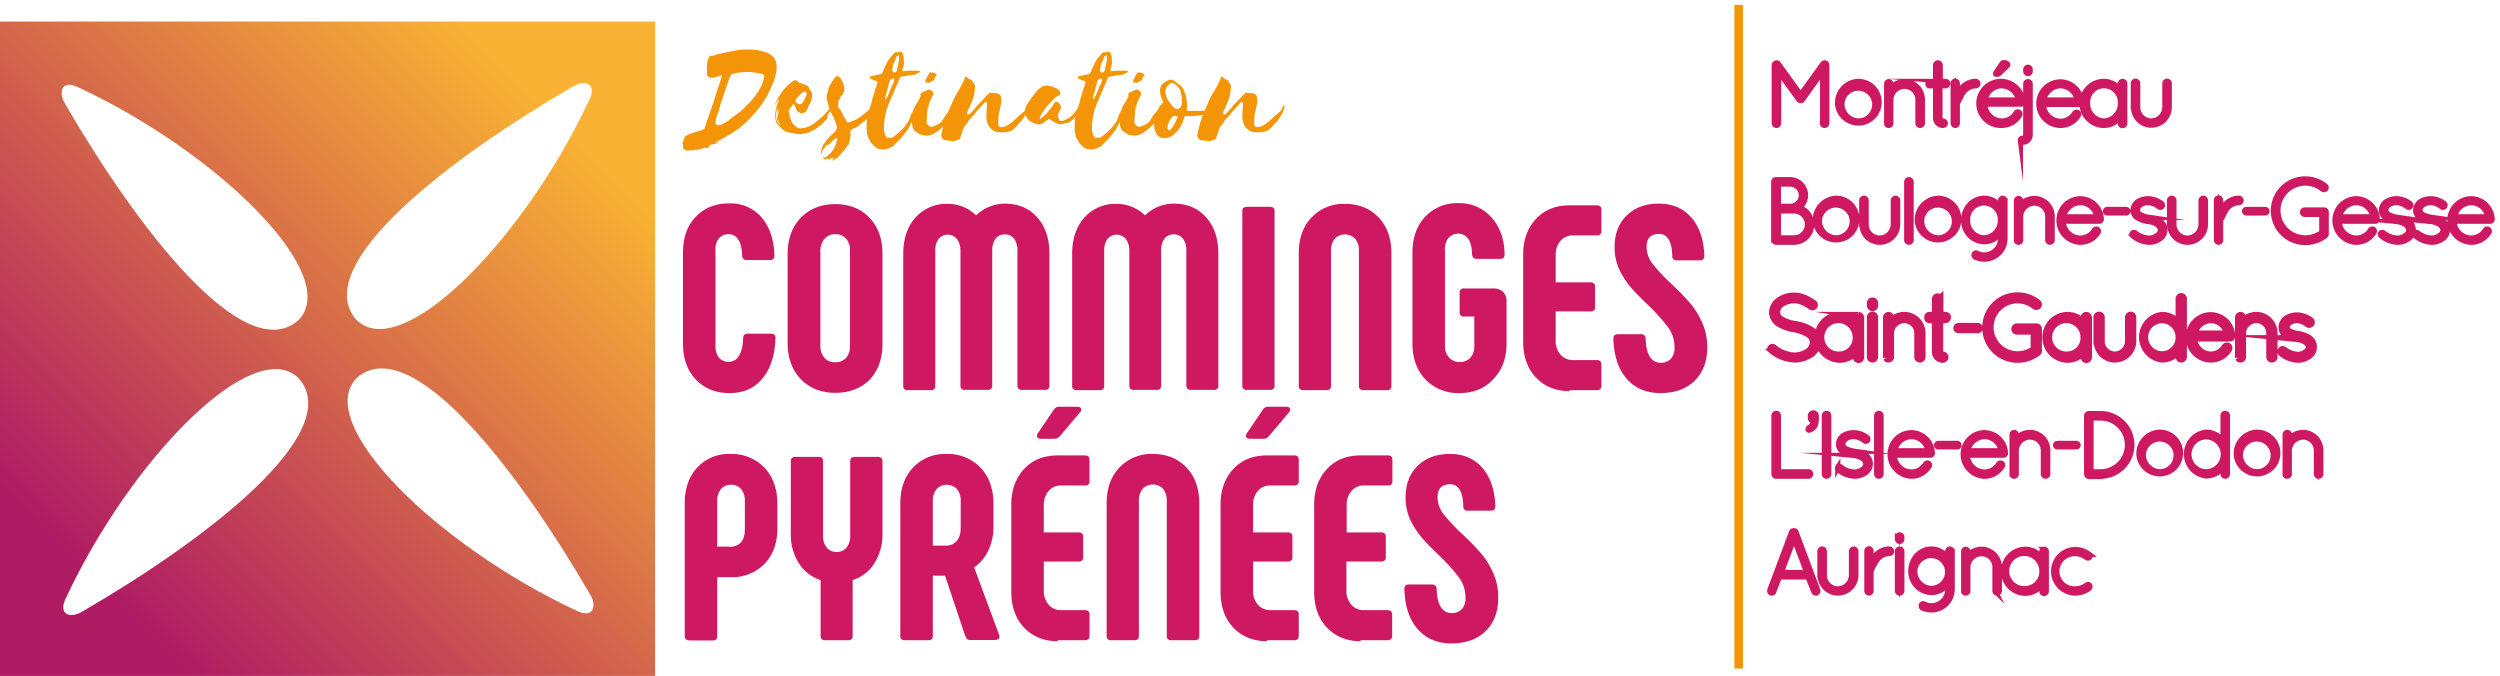 <svg id="Calque_1" data-name="Calque 1" xmlns="http://www.w3.org/2000/svg" xmlns:xlink="http://www.w3.org/1999/xlink" viewBox="0 0 1022.7 276.5"><defs><style>.cls-1{fill:#f49508;}.cls-2{fill:#cf1862;}.cls-3,.cls-4{fill:none;stroke:#cf1862;stroke-miterlimit:22.93;}.cls-3{stroke-width:2.13px;}.cls-4{stroke-width:2.83px;}.cls-5{fill:url(#Dégradé_sans_nom_18);}</style><linearGradient id="Dégradé_sans_nom_18" x1="38.81" y1="237.58" x2="228.72" y2="48.48" gradientUnits="userSpaceOnUse"><stop offset="0" stop-color="#af1c63"/><stop offset="1" stop-color="#f9b233"/></linearGradient></defs><rect class="cls-1" x="709.5" y="2" width="3.5" height="271.5"/><path class="cls-1" d="M402.7,42c1.4-1.4,1.1,1.6.9,2.9,0,.8-.1,1.6-.1,2.4.1,3.6,1.4,5.8,4.1,6.6a11.8,11.8,0,0,0,5.3-.1,6.89,6.89,0,0,0,.8-.3c.3-.2.7-.3.9-.6.6-.5,3-3.2,3.5-3.8a22.72,22.72,0,0,0,1.8-2.8,3.55,3.55,0,0,0,.4-.9,1.14,1.14,0,0,1,.3-.8c.2-.4.1.1.1-.4s.1-.6,0-1a.37.37,0,0,1-.1-.3,3.11,3.11,0,0,1-.4.6c-.5.7-.5,1.1-1,1.9-.3.3-2.2,1.8-2.4,2a25,25,0,0,1-4.7,3.9,7.93,7.93,0,0,0-.9.4c-.6.3-2.7.8-2.8-.8a18.83,18.83,0,0,1,.4-5.2c.3-1.2.4-1.9.7-3.1a5.7,5.7,0,0,0,0-2.6,1.4,1.4,0,0,0-.3-.9,1.94,1.94,0,0,0-1.1-.9c-.8-.1-1.5-.1-2.3-.2h-.6a1.76,1.76,0,0,0-1.3.9,14.2,14.2,0,0,0-1.2,1.3,41.94,41.94,0,0,0-3.5,3.7,23.28,23.28,0,0,1-2.6,2.8c-.8.4-1.4-.4-.6-1.7.7-1,.4-.8.9-1.9a17.11,17.11,0,0,0,1.9-7,2.2,2.2,0,0,0-.3-1.8c-.3-.4-.6-.9-.9-1.3l-.3-.3a3.37,3.37,0,0,1-1.7-1.1c-.1-.2-.4-.3-.8-.1,0,.2-.1.3-.1.4a6.12,6.12,0,0,1-.7,1.7,25.32,25.32,0,0,1-1.2,2.3c-.7,1.2-1.5,2.5-2.2,3.8-.8,1.6-1.4,3.1-2.1,4.7a24.4,24.4,0,0,0-1.4,3.4,44.34,44.34,0,0,0-1.9,6.9,2,2,0,0,0,1.3,2.6c.4.1.8.1,1.3.2a14.92,14.92,0,0,1,2.1.2,1,1,0,0,0,1-.2,1.9,1.9,0,0,1,.9-.3,1,1,0,0,0,.8-.4c.5-.6,1.4-4.6,2.1-5.2a2.65,2.65,0,0,1,.5-.6,7.3,7.3,0,0,0,.9-1.3,3.81,3.81,0,0,1,1.1-1.4,13,13,0,0,0,1.9-2.2c.7-1,1.8-1.9,2.6-2.9.2-.3.7-.7,1-1.2M383.3,30.8a2.13,2.13,0,0,0-1-.9c-.3-.1-.6-.1-.8-.3s-.1,0-.3.1-.3.1-.3-.1a.19.19,0,0,0-.3,0,.54.54,0,0,0-.4.3c-.1.2-.3.4-.4.6-.2.4-.5.7-.5,1.1,0,.1-.2.2-.2.3a3,3,0,0,0-.4.8c-.1.3-.2.4-.2.6s-.1.2-.2.3a1.7,1.7,0,0,0,.7.1.9.9,0,0,1,.5.1.77.77,0,0,0,.9-.1c.1-.1.3-.3.4-.2.3-.1.8-.3.9-.5.3-.3.4-.6.6-.8a.49.49,0,0,0,.1-.3,3.33,3.33,0,0,1,.3-.6C383,31.1,383.1,30.9,383.3,30.8ZM376.8,38c-.2.4-.3.6-.2.9s-.1.7-.3,1.1a1,1,0,0,0-.1.3c-.4.9-1.5,2.3-2,3.5-.8,1.3.6-.1.6-.1-.3.4-.4.8-.7,1.3-.1.1-.1.3-.2.3-.4.1-.3.4-.4.4a3,3,0,0,1-.2,1c-.3.5-.1,2-.3,2.7a4.1,4.1,0,0,0,.1,1.1,7.6,7.6,0,0,0,.6,2.5,7.34,7.34,0,0,0,1.8,1.4c.9.4,1.8,1.3,2.6.9,2.8,1.1,7-2.7,7.6-3.5,2.1-1.3,3.1-4.7,4.4-7.1-.9-.2-.2-1.1-.5-1.7-.2.3-.2.3-.2.4a8.69,8.69,0,0,1-1.6,2.6c-3,3.2-1.1,3.9-6.3,5.8-.4.1-.7.2-1-.1a3.6,3.6,0,0,1-.9-.5,2.62,2.62,0,0,1-.5-.9c-.1-.6.2-3.8.2-4.4a4.5,4.5,0,0,1,.6-2.1.76.76,0,0,0,.2-.5c.1-.6-1,1.8-.8,1a15.39,15.39,0,0,0,.8-1.9l.3-.9,1.3-2.6a1.61,1.61,0,0,0-.1-1.4c-.3-.3-.9-.6-1.1-.8-.6-.4-2.2.8-2.9.9a1.76,1.76,0,0,0-.5.4l-.1.1C377,38.2,376.9,38.1,376.8,38Zm-9.9-9.1c-.4,1.1-2.1,1.1-1.9-.6a17.66,17.66,0,0,0,.4-2,5.94,5.94,0,0,1,.4-.8l.3-.6a7.58,7.58,0,0,1,.6-1.6c.1-.3.3-.4.6-.6.1-.1.3-.1.4.2a9.7,9.7,0,0,1,.1,1.7l-.3,1.5c-.1.3-.1.6-.2.9A10.62,10.62,0,0,0,366.9,28.9Zm-2.8,8.2c-.9,2.3-2.9,6.2-1.5,1,.6-1.9.8-3.4,1.5-5.4,2.1-1.3,1.9-.1,1.3,1.5A12.78,12.78,0,0,0,364.1,37.1Zm10.2,6.3c-.3.7-.9,2.1-1.2,2.7-.6,1-.9,2.4-1.4,3.4A23.38,23.38,0,0,1,368,54c-.4.3-2.3,1.8-2.6,2.1a4.59,4.59,0,0,1-2.3.3c-.1,0-.2-.1-.3-.1a5.55,5.55,0,0,1-.6-.8,9.37,9.37,0,0,1-.6-2.9,28.31,28.31,0,0,1,1.4-8.7c.3-.4.3-1,.5-1.4a11.94,11.94,0,0,0,.8-1.6,6.39,6.39,0,0,1,.8-1.9,4.88,4.88,0,0,0,.3-.7c.8-2.1,1.8-4.1,2.6-6.2.1-.1.1-.1.1-.2a.82.82,0,0,1,.5-.5c.5-.1.9-.1,1.4-.2.3-.1.6-.1.8-.2a5.85,5.85,0,0,1,1.3-.2,14.6,14.6,0,0,0,2.2-.3.1.1,0,0,0,.1-.1c.4-.2.9-.4,1.4-.6.1-.1.3-.2.4-.3s.1-.2.3-.4a5,5,0,0,0-1.2-.2H372c-.8.1-1.6.1-2.3.2a1.08,1.08,0,0,1-.6-.1.9.9,0,0,0,.1-.5c.1-.5.3-1,.4-1.5s.1-.7.2-1a1.39,1.39,0,0,0,0-.9,3.08,3.08,0,0,1-.1-1,4.21,4.21,0,0,0-.4-2c-.3-.7-.6-1.1-1.4-.9l-.1.1c-.4,0-.8.2-1.2.1a.83.83,0,0,0-.8.3,2.18,2.18,0,0,0-.4.5,18.33,18.33,0,0,0-2.1,2.6c-.7,1.1-1.1,2.4-1.8,3.6a6.71,6.71,0,0,1-.6,1.5c-.1.3-.4.4-.6.5a9.66,9.66,0,0,0-1.8.3l-2.6.6c-.1,0-.2.1-.3.1.1.3.3.4.4.6a10.54,10.54,0,0,1,1.1.7,1.8,1.8,0,0,0,1.2.3c1.5.3-.1,2.7-.4,4.1-.2.6-.4,1.3-.6,2-.1.4-.3.8-.4,1.3s-.2.8-.3,1.3c-1.5,5.1-2.1,5.8-2.1,11.1a28.68,28.68,0,0,0,.5,3.1,14,14,0,0,0,.9,1.7c.6,1.3,2.6,3.2,3.9,3.4a9.66,9.66,0,0,0,2.4.1A20.16,20.16,0,0,0,365,60c.8-.5,2.1-2.1,2.9-2.7.3-.3,3.3-4,3.5-4.4.6-1.1,1.1-2.1,1.7-3.2l1.2-3c.1-.3.8-2.1.8-2.3s.1-.3.1-.7S374.6,43.4,374.3,43.4ZM339.5,58.8c.8-.8,3-3.6,3-1.6,0,.1,0,.2-.1.2-.3.6-.2,1.3-.5,1.8a4.81,4.81,0,0,1-.8,1.6c-.1.1-.1.3-.3.4a4,4,0,0,1-1.4,1.7,6,6,0,0,1-.8.8,4.17,4.17,0,0,1-.8.6.5.5,0,0,1-.7.1c-.3-.3-.5-.6-.8-.9a.59.59,0,0,1-.1-.8c.1-.3.1-.6.2-1a2.41,2.41,0,0,1,.6-.8,1.7,1.7,0,0,0,.6-.8,2,2,0,0,1,.9-.9C339.2,59.1,339.3,59,339.5,58.8Zm.7,7.1a.77.77,0,0,1,.3-.2,2.52,2.52,0,0,0,1.2-.7.1.1,0,0,1,.1-.1,3.17,3.17,0,0,0,1.2-.8c.2-.2.3-.4.5-.6a22.58,22.58,0,0,0,2.5-2.9,8.34,8.34,0,0,1,.8-1.2c.1-.1.1-.1.2-.1s.3-.2.3-.3c.1-.4,0-1.1.3-1.4,0,0-.1-.1.1-.3-.1-.2.1-.3,0-.5.4-1.5.4-1.3.1-2.5,0-1.7,1.9-1.7,3.1-2.6a4.35,4.35,0,0,0,.7-.6c.7-.5,1.3-1.1,2-1.5l.3-.3a12.67,12.67,0,0,1,1.3-1.1l.8-.8c.3-.4.5-.9.8-1.3a6.72,6.72,0,0,0,.6-1.2c0-.2.1-.3.2-.5a1.11,1.11,0,0,0,.1-1.1c-.1-.2-.1-.4-.3-.6a10.63,10.63,0,0,1-.9,1.1c-.4.4-.8.9-1.2,1.3a15.58,15.58,0,0,1-2,1.6c-.9.8-1.9,1.4-2.8,2.1-1.6.4-3.6,2.1-4.2.8-.3-.3-.3-.9-.6-1.2-.7-.7-1.4-3.1-2.2-3.8a2.41,2.41,0,0,1-.6-.8,3.67,3.67,0,0,1,.1-2.3,4.67,4.67,0,0,1,.5-1,.31.31,0,0,0,.1-.2c-.1-.3.2-.5.3-.7a1,1,0,0,1,.5-.6c.3-.1.3-.3.4-.5a4.94,4.94,0,0,0,.5-1.6,4.48,4.48,0,0,0,.1-1.1.75.75,0,0,1-.1-.5,8.27,8.27,0,0,0-1.6-3.4l-.1-.1a3.83,3.83,0,0,0-1.1-.8c-.1-.1-.3,0-.4.3s-.2.3-.4.4-.2.1-.3.2c-.2.4-.6.8-.9,1.3a10.91,10.91,0,0,1-.6,1.1,2.09,2.09,0,0,0-.4.6,7.93,7.93,0,0,1-.4.9,4.87,4.87,0,0,0-.4,1.1c.2.3,0,.7-.1.9a1.25,1.25,0,0,0-.3,1.1c-.1.3-.1.4-.2.5a23.15,23.15,0,0,0,1.8,6.5c.1.3.3.4.3.7a13.13,13.13,0,0,1,1.6,3.6c.8,1.9,1.1,2.5-1.3,4.7a20.49,20.49,0,0,0-3.3,3.8,7,7,0,0,0-1.1,2.3,4.4,4.4,0,0,0-.2,1,3.51,3.51,0,0,0,.6,1.8,1.78,1.78,0,0,1,.4,1c.3.5.5.6,1,.3.1,0,.3-.1.3-.2.2,0,.3-.1.5-.1a.37.37,0,0,0-.1.3c.3.1.3.1.4.1a3,3,0,0,0,1-.4c.1-.2.3-.2.4-.3l.2.2v.2c.6-.4.6-.4.8-.4A8.7,8.7,0,0,0,340.2,65.9Zm-17.6-19h0v0ZM318.3,45a2.77,2.77,0,0,1,.1,1.3c-.1.6-.1,1.3-.2,1.9l-.1-.1a7.15,7.15,0,0,1,.1-2.9C318.1,45.1,318.2,45.1,318.3,45Zm0,4.1c.2.3.2.7.4,1.1a4.05,4.05,0,0,0,.5.9c-.1,0-.2.1-.2,0-.2-.1-.3-.1-.4-.3s-.4-.4-.5-.7a6.55,6.55,0,0,1-.5-4.4c.1-.3.1-.6.2-.9a6.31,6.31,0,0,1,.4-.9v.4c0,.2-.1.4-.1.6a8.61,8.61,0,0,0-.3,2.8c0,.1-.1.1,0,.2a8.65,8.65,0,0,0,.6,2.3.1.1,0,0,0,.1.1c.1-.3-.1-.4-.1-.6s-.1-.3-.2-.5C318.1,49.2,318.2,49.1,318.3,49.1Zm9.5-10.9c.9-.8,2.9-1.3,1.9,1.1a16.27,16.27,0,0,1-1.1,2.3c-.3.4-.6.9-1,1a1.44,1.44,0,0,1-1.4-.3c-.1-.2-.4-.3-.6-.4s-.4-.5-.1-.9a4.35,4.35,0,0,1,.4-.7A13.27,13.27,0,0,1,327.8,38.2Zm-3.4,4.4c.2-.2.4-.1.4.1a11.94,11.94,0,0,1,.8,1.6.61.61,0,0,1,.1.6,1,1,0,0,0,.1.3c.4.2.7.8,1.2.7a.1.1,0,0,1,.1.1c.1.3.3.2.5.3a1.72,1.72,0,0,0,1.2-.2,1.62,1.62,0,0,0,1.1-.9,3.1,3.1,0,0,0,.6-1.3,5.39,5.39,0,0,1,.7-1.3,7.84,7.84,0,0,0,.9-2.4,5.93,5.93,0,0,0,0-2.3c-.1-.2-.1-.4-.3-.6a6.24,6.24,0,0,1-1-1.6,1.54,1.54,0,0,0-.4-.6,38.16,38.16,0,0,0-3.6-1.3c-.1-.1-.2-.4-.4-.5s-.4-.1-.6-.3a.52.52,0,0,0-.8-.1l-.6.3a12.34,12.34,0,0,0-2.8,2.4,16.3,16.3,0,0,0-2.3,2.9,20.16,20.16,0,0,0-1.8,3.2,2.89,2.89,0,0,0-.4,1.4c.3-.6.6-1.1.8-1.6s.3-.5.6-.7c.1.6.1.6-.1.9a13.52,13.52,0,0,0-1.3,5.6,10.87,10.87,0,0,0,.4,2.6,3,3,0,0,0,.9,1.3c1,.9,1.4,1.9,3.6,2.8a24.38,24.38,0,0,0,5.4.9,18.46,18.46,0,0,0,2.3-.4c.2-.1.4-.1.6-.2a5,5,0,0,0,2-.8c.4-.3.8-.4,1.1-.6s.5-.3.8-.5a5.5,5.5,0,0,0,.9-.7,13.72,13.72,0,0,0,1.8-1.6A5.73,5.73,0,0,1,338,49a2.41,2.41,0,0,0,.6-.8l-.2-.2c.1-.3.4-.4.4-.8-.2.1-.3.1-.5.2a1.38,1.38,0,0,1,.3-.4c.2-.3.4-.5.6-.8a14.63,14.63,0,0,1,.9-1.3.85.85,0,0,0,.3-.5,4.28,4.28,0,0,0,.5-1.6c-.4.1-.6.4-.8.8a20,20,0,0,1-1.9,2.2,6.89,6.89,0,0,0-1.1,1.3l-.2.2c-1.1.9-2.1,1.8-3.1,2.6a12,12,0,0,1-4.3,2.3,9.86,9.86,0,0,1-2.4.3c-1-.1-2.1-1.2-2.9-2.1-.2-.3-.7-1.6-.9-1.9a3.54,3.54,0,0,1-.3-1.1,6.15,6.15,0,0,0-.1-1.3c-.1,0-.1-.1-.3-.1.1-.4.1-.9.2-1.3h.1a1.09,1.09,0,0,1-.1.5h.4v-.1c-.1-.1-.1-.1-.3-.1.1-.4.1-.4.2-.5s.3-.1.3-.4.1-.3.2-.3.3-.2.3-.3A4.05,4.05,0,0,0,324.4,42.6Zm-24.7,5.3c-5.4,4.6-9.1,5.1-5.7-2.3.4-1.1.5-2.1.8-3.1.6-1.6,1.1-3.2,1.6-4.8.6-1.8,1.3-3.5,1.8-5.3a11.94,11.94,0,0,1,.8-1.6c-.1-.1.1-.4.3-.4a1.9,1.9,0,0,1,.9-.3,23.7,23.7,0,0,1,9.5-.3,19.73,19.73,0,0,1,2.6.7c.3.1.4.4.3.8a14.29,14.29,0,0,1-2.1,5.6,33.15,33.15,0,0,1-5,6.2A29,29,0,0,1,299.7,47.9Zm-7.3,10.6c.1-.1.1-.1.1-.2.5-.3,1.1-.6,1.7-.9a62.37,62.37,0,0,0,8.1-4.9,43.78,43.78,0,0,0,4.5-4.1,35.84,35.84,0,0,0,2.6-2.9,27.83,27.83,0,0,0,3-4c.4-.8.9-1.4,1.3-2.1.9-1.7,1.6-3.4,2.4-5.1a21.84,21.84,0,0,0,1.4-4.6c.3-1.9.4-3.8-.4-5.2a6.07,6.07,0,0,0-3.1-2.8,18.69,18.69,0,0,0-6.3-1.4,27.6,27.6,0,0,0-7.5.5c-1.4.4-2.9.5-4.4.9-.7.1-1.4.3-2.1.4-.9.3-2,.9-2.9.7a.73.73,0,0,0-.7.6,5.63,5.63,0,0,0-.7,1.8,13,13,0,0,0-.2,3.4v1.3c0,.9.3,1.6,1.1,1.8a4.87,4.87,0,0,0,1.2.1,11.52,11.52,0,0,0,3.1-.9c.3,0,.4-.1.8-.1a8.93,8.93,0,0,0-.6,2c-.6,1.8-1.2,3.5-1.8,5.3-.4,1.3-.8,2.8-1.3,4.2-.9,2.6-1.8,5.1-2.6,7.6-.5,1.4-.3.8-.8,2.3-.3.7-.3.8-1,.9-1.4.5.8-.1-.8.4-1.1.3-2.3.6-3.4,1a6.35,6.35,0,0,0-2.1.9,1.22,1.22,0,0,0-.9.8c-.3.8-.6,1.5-.9,2.3-.1.1-.1.4.1.4a2.2,2.2,0,0,1,.1,1.4c.1.4.1.7.5.8a2.73,2.73,0,0,0,2.4.4.25.25,0,0,1,.4.1,25.35,25.35,0,0,1,2.9-.4c1.9-.3.3-.1,2.1-.6a2,2,0,0,1,1.3-.1c.4.2.6,0,.9-.3.7-1.1.9-1,1.7-1.2a3.61,3.61,0,0,0,2.4-.9A5.29,5.29,0,0,0,292.4,58.5Z"/><path class="cls-1" d="M507.4,42c1.4-1.4,1.1,1.6.9,2.9,0,.8-.1,1.6-.1,2.4.1,3.6,1.4,5.8,4.1,6.6a11.8,11.8,0,0,0,5.3-.1,6.89,6.89,0,0,0,.8-.3c.3-.2.7-.3.9-.6.6-.5,3-3.2,3.5-3.8a22.72,22.72,0,0,0,1.8-2.8,3.55,3.55,0,0,0,.4-.9,1.14,1.14,0,0,1,.3-.8c.2-.4.1.1.1-.4s.1-.6,0-1a.37.37,0,0,1-.1-.3,1.52,1.52,0,0,0-.4.6c-.5.7-.5,1.1-1,1.9-.3.3-2.2,1.8-2.4,2a25,25,0,0,1-4.7,3.9,7.93,7.93,0,0,0-.9.4c-.6.3-2.7.8-2.8-.8a18.83,18.83,0,0,1,.4-5.2c.3-1.2.4-1.9.7-3.1a5.7,5.7,0,0,0,0-2.6,1.4,1.4,0,0,0-.3-.9,1.94,1.94,0,0,0-1.1-.9c-.8-.1-1.5-.1-2.3-.2h-.6a1.76,1.76,0,0,0-1.3.9,14.2,14.2,0,0,0-1.2,1.3,41.94,41.94,0,0,0-3.5,3.7,23.28,23.28,0,0,1-2.6,2.8c-.8.4-1.4-.4-.6-1.7.7-1,.4-.8.9-1.9a17.11,17.11,0,0,0,1.9-7,2.2,2.2,0,0,0-.3-1.8c-.3-.4-.6-.9-.9-1.3l-.3-.3a3.37,3.37,0,0,1-1.7-1.1c-.1-.2-.4-.3-.8-.1,0,.2-.1.3-.1.4a6.12,6.12,0,0,1-.7,1.7,25.32,25.32,0,0,1-1.2,2.3c-.7,1.2-1.5,2.5-2.2,3.8-.8,1.6-1.4,3.1-2.1,4.7a24.4,24.4,0,0,0-1.4,3.4,44.34,44.34,0,0,0-1.9,6.9,2,2,0,0,0,1.3,2.6c.4.1.8.1,1.3.2a14.92,14.92,0,0,1,2.1.2,1,1,0,0,0,1-.2,1.9,1.9,0,0,1,.9-.3,1,1,0,0,0,.8-.4c.5-.6,1.4-4.6,2.1-5.2a2.65,2.65,0,0,1,.5-.6,7.3,7.3,0,0,0,.9-1.3,3.81,3.81,0,0,1,1.1-1.4,13,13,0,0,0,1.9-2.2c.7-1,1.8-1.9,2.6-2.9.2-.3.7-.7,1-1.2m-28.5,6.6c.8-1.1,1.5-1.6,2.9-1a15.57,15.57,0,0,1-.6,1.5,14.68,14.68,0,0,1-2.4,4c-.1.1-.2.1-.3.2l-.1.1a1.14,1.14,0,0,1-.7-.8c-.1-.1-.2-.2-.1-.3a3.4,3.4,0,0,1,.1-1A13.07,13.07,0,0,1,478.9,48.6Zm4.5-8c.8,4.2-2.6,5.4-4.4,1.9-1.6-1.7-3.2-4.9-1.5-7.3.4-.4,1.8-1.8,2.6-1.1a10.47,10.47,0,0,1,1.1.8,2,2,0,0,1,.8.8,3.77,3.77,0,0,1,.9,1.5,14.16,14.16,0,0,1,.4,2A2.2,2.2,0,0,1,483.4,40.6Zm-7.5,1.2c-.1.2-.1.3-.3.4a12.79,12.79,0,0,0-2.3,3.7,11.25,11.25,0,0,0-1.1,3.4,12.79,12.79,0,0,0,.1,3.4c.2.6.4,1.2.6,1.7a3.32,3.32,0,0,0,2.5,2,5.77,5.77,0,0,0,2.6-.1,3.29,3.29,0,0,1,.6-.3,3.6,3.6,0,0,0,1.8-1.2c.1-.2.3-.3.4-.4s.3-.3.4-.3a4.81,4.81,0,0,0,.9-1.1,8.82,8.82,0,0,0,1.2-1.9,24.48,24.48,0,0,0,1.2-3.1.37.37,0,0,0,.1-.3c0-.1.2-.2.4-.2h.2c2.3,0,8,.1,9.9-1.9.3-.3-.4-.4-.2-.7a.63.63,0,0,0,0-.6c-.1.1-.3.2-.4.3a9.25,9.25,0,0,1-1,.5c-3,.5-4.2.1-7.3.3-.5,0-.9-.4-.7-.8a14.77,14.77,0,0,0,.1-2.1c.1-.2-.2-1.6,0-.6,0-.1,0-.1-.1-.2-.1-.5-.1-.9-.2-1.5a9.51,9.51,0,0,0-.4-1.8,5.91,5.91,0,0,1-.6-1.4,4.31,4.31,0,0,0-1.3-1.9l-1.2-.9c-.3-.3-1.7-1.5-2.2-1.5a2.77,2.77,0,0,0-2,.3,7,7,0,0,0-1.9,1.3c-.3.1-.4.2-.4.3a4.34,4.34,0,0,0-.7,3.1,9.9,9.9,0,0,0,1.2,3.9A.31.31,0,0,1,475.9,41.8Zm-7.6-11a2.13,2.13,0,0,0-1-.9c-.3-.1-.6-.1-.8-.3s-.1,0-.3.1-.3.1-.3-.1a.19.19,0,0,0-.3,0,.54.54,0,0,0-.4.3c-.1.2-.3.4-.4.6-.2.4-.5.7-.5,1.1,0,.1-.2.2-.2.3a3,3,0,0,0-.4.8c-.1.3-.2.4-.2.6s-.1.2-.2.3a1.7,1.7,0,0,0,.7.1.9.9,0,0,1,.5.1.77.77,0,0,0,.9-.1c.1-.1.3-.3.4-.2.3-.1.8-.3.9-.5.3-.3.4-.6.6-.8a.49.49,0,0,0,.1-.3,3.33,3.33,0,0,1,.3-.6C468.1,31.1,468.1,30.9,468.3,30.8ZM461.8,38c-.2.4-.3.6-.2.9s-.1.7-.3,1.1a1,1,0,0,0-.1.3c-.4.9-1.5,2.3-2,3.5-.8,1.3.6-.1.6-.1-.3.4-.4.8-.7,1.3-.1.1-.1.3-.2.3-.4.1-.3.4-.4.4a3,3,0,0,1-.2,1c-.3.5-.1,2-.3,2.7a4.1,4.1,0,0,0,.1,1.1,7.6,7.6,0,0,0,.6,2.5,7.34,7.34,0,0,0,1.8,1.4c.9.4,1.8,1.3,2.6.9,2.8,1.1,7-2.7,7.6-3.5,2.1-1.3,3.1-4.7,4.4-7.1-.9-.2-.2-1.1-.5-1.7-.2.3-.2.3-.2.4a8.69,8.69,0,0,1-1.6,2.6c-3,3.2-1.1,3.9-6.3,5.8-.4.1-.7.2-1-.1a3.6,3.6,0,0,1-.9-.5,2.62,2.62,0,0,1-.5-.9c-.1-.6.2-3.8.2-4.4a4.5,4.5,0,0,1,.6-2.1.76.76,0,0,0,.2-.5c.1-.6-1,1.8-.8,1a15.39,15.39,0,0,0,.8-1.9l.3-.9,1.3-2.6a1.61,1.61,0,0,0-.1-1.4c-.3-.3-.9-.6-1.1-.8-.6-.4-2.2.8-2.9.9a1.76,1.76,0,0,0-.5.4l-.1.1C462,38.2,461.9,38.1,461.8,38Zm-9.9-9.1c-.4,1.1-2.1,1.1-1.9-.6a17.66,17.66,0,0,0,.4-2,5.94,5.94,0,0,1,.4-.8l.3-.6a7.58,7.58,0,0,1,.6-1.6c.1-.3.3-.4.6-.6.1-.1.3-.1.4.2a9.7,9.7,0,0,1,.1,1.7l-.3,1.5c-.1.3-.1.6-.2.9C452.2,27.6,452,28.2,451.9,28.9Zm-2.8,8.2c-.9,2.3-2.9,6.2-1.5,1,.6-1.9.8-3.4,1.5-5.4,2.1-1.3,1.9-.1,1.3,1.5A12.78,12.78,0,0,0,449.1,37.1Zm10.3,6.3c-.3.7-.9,2.1-1.2,2.7-.6,1-.9,2.4-1.4,3.4a23.38,23.38,0,0,1-3.7,4.5c-.4.3-2.3,1.8-2.6,2.1a4.59,4.59,0,0,1-2.3.3c-.1,0-.2-.1-.3-.1a5.55,5.55,0,0,1-.6-.8,9.37,9.37,0,0,1-.6-2.9,28.31,28.31,0,0,1,1.4-8.7c.3-.4.3-1,.5-1.4a11.94,11.94,0,0,0,.8-1.6,6.39,6.39,0,0,1,.8-1.9,4.88,4.88,0,0,0,.3-.7c.8-2.1,1.8-4.1,2.6-6.2.1-.1.1-.1.1-.2a.82.82,0,0,1,.5-.5c.5-.1.9-.1,1.4-.2.3-.1.6-.1.8-.2a5.85,5.85,0,0,1,1.3-.2,14.6,14.6,0,0,0,2.2-.3.1.1,0,0,0,.1-.1c.4-.2.9-.4,1.4-.6.1-.1.3-.2.4-.3s.1-.2.3-.4a5,5,0,0,0-1.2-.2h-3.3c-.8.1-1.6.1-2.3.2a1.08,1.08,0,0,1-.6-.1.9.9,0,0,0,.1-.5c.1-.5.3-1,.4-1.5s.1-.7.2-1a1.39,1.39,0,0,0,0-.9,3.08,3.08,0,0,1-.1-1,4.21,4.21,0,0,0-.4-2c-.3-.7-.6-1.1-1.4-.9l-.1.1c-.4,0-.8.2-1.2.1a.83.83,0,0,0-.8.3,2.18,2.18,0,0,0-.4.5,18.33,18.33,0,0,0-2.1,2.6c-.7,1.1-1.1,2.4-1.8,3.6a6.71,6.71,0,0,1-.6,1.5c-.1.3-.4.4-.6.5a9.66,9.66,0,0,0-1.8.3l-2.6.6c-.1,0-.2.1-.3.1.1.3.3.4.4.6a10.54,10.54,0,0,1,1.1.7,1.8,1.8,0,0,0,1.2.3c1.5.3-.1,2.7-.4,4.1-.2.6-.4,1.3-.6,2-.1.4-.3.8-.4,1.3s-.2.8-.3,1.3c-1.5,5.1-2.1,5.8-2.1,11.1a28.68,28.68,0,0,0,.5,3.1,14,14,0,0,0,.9,1.7c.6,1.3,2.6,3.2,3.9,3.4a9.66,9.66,0,0,0,2.4.1,20.16,20.16,0,0,0,2.8-1.1c.8-.5,2.1-2.1,2.9-2.7.3-.3,3.3-4,3.5-4.4.6-1.1,1.1-2.1,1.7-3.2l1.2-3c.1-.3.8-2.1.8-2.3s.1-.3.1-.7C460.1,43.2,459.7,43.4,459.4,43.4ZM442,43.1c-.1.1-.1.1-.2.1-.8.8-2.1,2.9-2.9,3.7-.3.3-.7.6-1,.9a10,10,0,0,1-1.4.8,6.72,6.72,0,0,1-1.2.6,3.08,3.08,0,0,1-1.3.3.71.71,0,0,1-.6-.3,10.41,10.41,0,0,1-.6-1.6,2,2,0,0,1,.2-1.3l.9-1.8a.37.37,0,0,0,.1-.3,3,3,0,0,0-.6-1.8L433,42a1.42,1.42,0,0,0-1.4-.4c-.4.8-.9,1.4-1.3,2.1a13.44,13.44,0,0,1-1.1,1.4,2.65,2.65,0,0,0-.5.6,10.63,10.63,0,0,1-.9,1.1c-.8.6-1.4,1.2-2.1,1.8a.77.77,0,0,1-.3.2c0-.1-.1-.2,0-.3a6,6,0,0,1,.8-2.1c.1-.1.1-.3.3-.4l.6-.9a14.91,14.91,0,0,1,1.5-2l.8-.8a20.82,20.82,0,0,1,2.1-2.1v-.1a5.37,5.37,0,0,1,1.6-1,1,1,0,0,0,.6-1.3c-.1-.2-.1-.3-.2-.5a5.73,5.73,0,0,0-1.1-1.1.37.37,0,0,0-.3-.1c-.3,0-.6-.3-.9-.3a.1.1,0,0,1-.1-.1c-.1-.3-.4-.3-.7-.3-.1,0-.3-.1-.4-.1a6.11,6.11,0,0,1-1.3-.3h-.2c-.4,0-.8.1-1.2.1-.2,0-.4.1-.6.1a15.45,15.45,0,0,0-2.4,1.9c-.9,1.1-1.9,2.3-2.8,3.6-.1.1-.1.1-.1.2a11.35,11.35,0,0,0-1.5,2.3,5.39,5.39,0,0,0-.5,2.8,4.8,4.8,0,0,0,3,4.1c.3.1.6.3.9.4a3.85,3.85,0,0,0,2.6.2,2.85,2.85,0,0,0,1.4-.8l.1-.1a2.51,2.51,0,0,1,.7-.4,5.67,5.67,0,0,1,1.3-.8,4.18,4.18,0,0,0,1.5,1.1c.1.1.3.1.3.2a7.84,7.84,0,0,0,2.1.9h.6a5.77,5.77,0,0,0,1.4-.3,7.58,7.58,0,0,1,1.6-.3,3.38,3.38,0,0,0,1.2-.6c.4-.4.9-.8,1.3-1.2l.3-.3a2,2,0,0,0,.8-.8c.1-.2.3-.3.4-.4.3-.3.4-.5.7-.8.1-.1.2-.3.4-.3a8.75,8.75,0,0,0,1-2.2A1.87,1.87,0,0,0,442,43.1Z"/><path class="cls-2" d="M593.7,263.2c-5.8,0-10.4-2-13.8-5.9s-5.2-9.4-5.4-16.3c0-1.3.6-1.9,1.8-1.9h9.5a1.76,1.76,0,0,1,1.9,1.8c.2,6.6,2.3,9.9,6.2,9.9a5.42,5.42,0,0,0,4.2-1.7,6.51,6.51,0,0,0,1.4-4.6,13.81,13.81,0,0,0-2.6-8.2,79.76,79.76,0,0,0-8.2-9.1c-2.9-2.8-5.3-5.2-7.1-7.3a33.84,33.84,0,0,1-4.7-7.3,21.66,21.66,0,0,1-1.9-9.2c0-5.4,1.7-9.7,5-12.9s7.7-4.8,13.1-4.8c5.6,0,10,1.9,13.3,5.7s5.1,9,5.3,15.6c0,1.3-.6,1.9-1.8,1.9h-9.4a1.65,1.65,0,0,1-1.9-1.9c-.2-5.9-2-8.9-5.3-8.9-3.5,0-5.2,1.7-5.2,5.2a11.2,11.2,0,0,0,2.5,7.1,72.93,72.93,0,0,0,7.6,8.1,106.44,106.44,0,0,1,7.6,7.8,33,33,0,0,1,5,8,24.49,24.49,0,0,1,2.1,10.2c0,5.7-1.7,10.3-5.2,13.7s-8.2,5-14,5m-37.1-.9c-5.7,0-10.3-1.9-13.8-5.6s-5.2-8.6-5.2-14.6V206.4c0-5.9,1.7-10.7,5.2-14.5s8.1-5.6,13.8-5.6h11.1c1.3,0,1.9.6,1.9,1.8v8.6a1.65,1.65,0,0,1-1.9,1.9h-9.5a6.53,6.53,0,0,0-5.3,2.2,8.59,8.59,0,0,0-2,5.9v11.1H565a1.65,1.65,0,0,1,1.9,1.9v8.1a1.65,1.65,0,0,1-1.9,1.9H550.8v11.8a8.42,8.42,0,0,0,2,5.9,6.66,6.66,0,0,0,5.3,2.2h9.5c1.3,0,1.9.6,1.9,1.8v8.7c0,1.2-.6,1.8-1.9,1.8h-11Zm-45.2-82.8a2.13,2.13,0,0,1-1.2-.3,1.05,1.05,0,0,1-.5-.9,2.11,2.11,0,0,1,.4-1.1l6.5-9.6a2.4,2.4,0,0,1,2.2-1.2h7.4a2.13,2.13,0,0,1,1.2.3,1,1,0,0,1,.4.9,1.93,1.93,0,0,1-.6,1.2l-8.1,9.6a3,3,0,0,1-2.3,1.1Zm6.9,82.8c-5.7,0-10.3-1.9-13.8-5.6s-5.2-8.6-5.2-14.6V206.4c0-5.9,1.7-10.7,5.2-14.5s8.1-5.6,13.8-5.6h11.1c1.3,0,1.9.6,1.9,1.8v8.6a1.65,1.65,0,0,1-1.9,1.9h-9.5a6.53,6.53,0,0,0-5.3,2.2,8.59,8.59,0,0,0-2,5.9v11.1h14.2a1.65,1.65,0,0,1,1.9,1.9v8.1a1.65,1.65,0,0,1-1.9,1.9H512.6v11.8a8.42,8.42,0,0,0,2,5.9,6.66,6.66,0,0,0,5.3,2.2h9.5c1.3,0,1.9.6,1.9,1.8v8.7c0,1.2-.6,1.8-1.9,1.8H518.3Zm-63.7-.4a1.65,1.65,0,0,1-1.9-1.9V205.9c0-6,1.7-10.9,5.2-14.6a17.93,17.93,0,0,1,13.7-5.6c5.7,0,10.3,1.9,13.8,5.6s5.2,8.6,5.2,14.6V260a1.65,1.65,0,0,1-1.9,1.9h-9.5a1.65,1.65,0,0,1-1.9-1.9V204.9a7.36,7.36,0,0,0-1.5-4.9,5.8,5.8,0,0,0-8.4,0,7.54,7.54,0,0,0-1.5,4.9V260c0,1.3-.6,1.9-1.8,1.9Zm-28.7-82.4a2.13,2.13,0,0,1-1.2-.3,1.05,1.05,0,0,1-.5-.9,2.11,2.11,0,0,1,.4-1.1l6.5-9.6a2.4,2.4,0,0,1,2.2-1.2h7.4a2.13,2.13,0,0,1,1.2.3,1,1,0,0,1,.4.9,1.93,1.93,0,0,1-.6,1.2l-8.1,9.6a3,3,0,0,1-2.3,1.1Zm6.8,82.8c-5.7,0-10.3-1.9-13.8-5.6s-5.2-8.6-5.2-14.6V206.4c0-5.9,1.7-10.7,5.2-14.5s8.1-5.6,13.8-5.6h11.1c1.3,0,1.9.6,1.9,1.8v8.6a1.65,1.65,0,0,1-1.9,1.9h-9.5a6.53,6.53,0,0,0-5.3,2.2,8.59,8.59,0,0,0-2,5.9v11.1h14.2a1.65,1.65,0,0,1,1.9,1.9v8.1a1.65,1.65,0,0,1-1.9,1.9H427v11.8a8.42,8.42,0,0,0,2,5.9,6.66,6.66,0,0,0,5.3,2.2h9.5c1.3,0,1.9.6,1.9,1.8v8.7c0,1.2-.6,1.8-1.9,1.8H432.7Zm-46.2-39.1a6,6,0,0,0,4.9-1.9c1.1-1.3,1.6-3.1,1.6-5.6V205a7.36,7.36,0,0,0-1.5-4.9,5.8,5.8,0,0,0-8.4,0,7.54,7.54,0,0,0-1.5,4.9v18.2Zm-16.3,38.7a1.65,1.65,0,0,1-1.9-1.9V206c0-6.1,1.7-11,5.2-14.7a17.86,17.86,0,0,1,13.6-5.6,18.6,18.6,0,0,1,14,5.6c3.5,3.7,5.3,8.7,5.3,14.7v9.3a22.49,22.49,0,0,1-2.1,9.9,17.08,17.08,0,0,1-5.8,6.9l10.3,27.8.1.4a1.29,1.29,0,0,1-.5,1.1,2.89,2.89,0,0,1-1.4.4H396.7a1.25,1.25,0,0,1-1.1-.4,7.52,7.52,0,0,1-.8-1.4l-8.2-24.5h-5V260c0,1.3-.6,1.9-1.8,1.9Zm-32.6,0a1.65,1.65,0,0,1-1.9-1.9V237.3a16.4,16.4,0,0,1-8.9-6.9,21.7,21.7,0,0,1-3.3-12.1V188.7c0-1.2.6-1.8,1.9-1.8h9.4c1.3,0,1.9.6,1.9,1.8v30.5a7.26,7.26,0,0,0,1.5,4.8,4.9,4.9,0,0,0,4,1.8,5,5,0,0,0,4.1-1.8,7.26,7.26,0,0,0,1.5-4.8V188.7c0-1.2.6-1.8,1.9-1.8h9.4c1.3,0,1.9.6,1.9,1.8v29.6a21.94,21.94,0,0,1-3.3,12.1,16.06,16.06,0,0,1-8.9,6.9V260a1.65,1.65,0,0,1-1.9,1.9Zm-39.4-38.2c4.3,0,6.5-2.4,6.5-7.1V205a7.36,7.36,0,0,0-1.5-4.9,5.17,5.17,0,0,0-4.2-1.8,5.24,5.24,0,0,0-4.1,1.8,7.54,7.54,0,0,0-1.5,4.9v18.6h4.8ZM282,261.9a1.65,1.65,0,0,1-1.9-1.9V206q0-9.15,5.1-14.7a17.5,17.5,0,0,1,13.5-5.6,18.6,18.6,0,0,1,14,5.6c3.5,3.7,5.3,8.7,5.3,14.7v10.2c0,5.9-1.7,10.7-5.2,14.4a18.22,18.22,0,0,1-13.7,5.5h-5.7v24c0,1.3-.6,1.9-1.8,1.9H282ZM679.2,160.8c-5.8,0-10.4-2-13.8-5.9s-5.2-9.4-5.4-16.3c0-1.3.6-1.9,1.8-1.9h9.5a1.76,1.76,0,0,1,1.9,1.8c.2,6.6,2.3,9.9,6.2,9.9a5.42,5.42,0,0,0,4.2-1.7,6.51,6.51,0,0,0,1.4-4.6,13.81,13.81,0,0,0-2.6-8.2,79.76,79.76,0,0,0-8.2-9.1c-2.9-2.8-5.3-5.2-7.1-7.3a33.84,33.84,0,0,1-4.7-7.3,21.66,21.66,0,0,1-1.9-9.2c0-5.4,1.7-9.7,5-12.9s7.7-4.8,13.1-4.8c5.6,0,10,1.9,13.3,5.7s5.1,9,5.3,15.6c0,1.3-.6,1.9-1.8,1.9H686a1.65,1.65,0,0,1-1.9-1.9c-.2-5.9-2-8.9-5.3-8.9-3.5,0-5.2,1.7-5.2,5.2a11.2,11.2,0,0,0,2.5,7.1,72.93,72.93,0,0,0,7.6,8.1,106.44,106.44,0,0,1,7.6,7.8,33,33,0,0,1,5,8,24.49,24.49,0,0,1,2.1,10.2c0,5.7-1.7,10.3-5.2,13.7S685,160.8,679.2,160.8Zm-37.1-.8c-5.7,0-10.3-1.9-13.8-5.6s-5.2-8.6-5.2-14.6V104.1c0-5.9,1.7-10.7,5.2-14.5s8.1-5.6,13.8-5.6h11.1c1.3,0,1.9.6,1.9,1.8v8.6a1.65,1.65,0,0,1-1.9,1.9h-9.5a6.53,6.53,0,0,0-5.3,2.2,8.59,8.59,0,0,0-2,5.9v11.1h14.2a1.65,1.65,0,0,1,1.9,1.9v8.1a1.65,1.65,0,0,1-1.9,1.9H636.4v11.8a8.42,8.42,0,0,0,2,5.9,6.66,6.66,0,0,0,5.3,2.2h9.5c1.3,0,1.9.6,1.9,1.8v8.7c0,1.2-.6,1.8-1.9,1.8H642.1Zm-45.1.8a18.53,18.53,0,0,1-13.9-5.6c-3.5-3.7-5.3-8.6-5.3-14.7V103.3c0-6,1.7-10.9,5.2-14.6a17.86,17.86,0,0,1,13.6-5.6A17.46,17.46,0,0,1,610,88.8c3.5,3.8,5.4,8.9,5.5,15.2,0,1.3-.6,1.9-1.8,1.9h-9.5a1.79,1.79,0,0,1-2-1.8c-.1-2.9-.6-5-1.6-6.4a4.64,4.64,0,0,0-4-2.1,5,5,0,0,0-4.1,1.8,7.34,7.34,0,0,0-1.4,4.9v39.1a6.94,6.94,0,0,0,1.7,4.9,5.73,5.73,0,0,0,4.4,1.8,5.51,5.51,0,0,0,4.3-1.8,6.55,6.55,0,0,0,1.6-4.7V129.5H599a1.65,1.65,0,0,1-1.9-1.9v-7.7A1.65,1.65,0,0,1,599,118h11.8a5.81,5.81,0,0,1,4.1,1.4,5.63,5.63,0,0,1,1.4,4.2v17c0,5.9-1.8,10.7-5.3,14.4C607.4,159,602.7,160.8,597,160.8Zm-63.8-1.2a1.65,1.65,0,0,1-1.9-1.9V103.6c0-6,1.7-10.9,5.2-14.6a17.93,17.93,0,0,1,13.7-5.6c5.7,0,10.3,1.9,13.8,5.6s5.2,8.6,5.2,14.6v54.1a1.65,1.65,0,0,1-1.9,1.9h-9.5a1.65,1.65,0,0,1-1.9-1.9V102.6a7.36,7.36,0,0,0-1.5-4.9,5.8,5.8,0,0,0-8.4,0,7.54,7.54,0,0,0-1.5,4.9v55.1c0,1.3-.6,1.9-1.8,1.9Zm-25-73.2c0-1.2.6-1.8,1.9-1.8h9.4c1.3,0,1.9.6,1.9,1.8v71.2a1.65,1.65,0,0,1-1.9,1.9h-9.4a1.65,1.65,0,0,1-1.9-1.9Zm-28.1-3.1c5.6,0,10,1.9,13.3,5.6s5,8.7,5,14.8v53.9a1.65,1.65,0,0,1-1.9,1.9h-9.4c-1.2,0-1.8-.6-1.8-1.9V102.8a8.37,8.37,0,0,0-1.3-5.1,4.58,4.58,0,0,0-3.9-1.8,4.52,4.52,0,0,0-3.8,1.8,8.37,8.37,0,0,0-1.3,5.1v54.8a1.65,1.65,0,0,1-1.9,1.9h-9.3c-1.2,0-1.8-.6-1.8-1.9V102.8a8.25,8.25,0,0,0-1.4-5,4.91,4.91,0,0,0-7.6,0,8.37,8.37,0,0,0-1.3,5.1v54.8a1.65,1.65,0,0,1-1.9,1.9h-9.3a1.65,1.65,0,0,1-1.9-1.9V103.8c0-6.1,1.7-11.1,5-14.8a16.85,16.85,0,0,1,13.2-5.6,16.5,16.5,0,0,1,11.6,4.7A16.93,16.93,0,0,1,480.1,83.3Zm-69.1,0c5.6,0,10,1.9,13.3,5.6s5,8.7,5,14.8v53.9a1.65,1.65,0,0,1-1.9,1.9H418c-1.2,0-1.8-.6-1.8-1.9V102.8a8.37,8.37,0,0,0-1.3-5.1,4.58,4.58,0,0,0-3.9-1.8,4.52,4.52,0,0,0-3.8,1.8,8.37,8.37,0,0,0-1.3,5.1v54.8a1.65,1.65,0,0,1-1.9,1.9h-9.3c-1.2,0-1.8-.6-1.8-1.9V102.8a8.25,8.25,0,0,0-1.4-5,4.91,4.91,0,0,0-7.6,0,8.37,8.37,0,0,0-1.3,5.1v54.8a1.65,1.65,0,0,1-1.9,1.9h-9.3a1.65,1.65,0,0,1-1.9-1.9V103.8c0-6.1,1.7-11.1,5-14.8a16.85,16.85,0,0,1,13.2-5.6,16.5,16.5,0,0,1,11.6,4.7A17.11,17.11,0,0,1,411,83.3Zm-69.3,64.9a5.73,5.73,0,0,0,4.4-1.8,6.9,6.9,0,0,0,1.6-4.9v-39a6.9,6.9,0,0,0-1.6-4.9,5.73,5.73,0,0,0-4.4-1.8,5.48,5.48,0,0,0-4.4,1.9,7.56,7.56,0,0,0-1.7,5.2v38.3a7.6,7.6,0,0,0,1.6,5.1A5.55,5.55,0,0,0,341.7,148.2Zm0,12.5c-5.8,0-10.5-1.9-14.1-5.6s-5.4-8.7-5.4-14.8V103.9c0-6.1,1.8-11.1,5.4-14.8s8.3-5.6,14.1-5.6,10.5,1.9,14,5.6,5.3,8.6,5.3,14.6v37.1c0,6-1.8,10.9-5.3,14.6C352.1,158.9,347.5,160.7,341.7,160.7Zm-43.3.1c-5.7,0-10.3-1.9-13.8-5.6s-5.2-8.6-5.2-14.6V103.3c0-6.1,1.7-10.9,5.2-14.6s8.1-5.5,13.8-5.5a16.54,16.54,0,0,1,13.1,5.7c3.3,3.8,5.1,9,5.3,15.6,0,1.3-.6,1.9-1.8,1.9h-9.6a1.73,1.73,0,0,1-1.3-.5,1.9,1.9,0,0,1-.5-1.3c-.1-2.9-.6-5.1-1.6-6.6a4.47,4.47,0,0,0-3.9-2.2,5.13,5.13,0,0,0-4,1.7,6.89,6.89,0,0,0-1.4,4.8v39.2a7.42,7.42,0,0,0,1.4,4.8,5.13,5.13,0,0,0,4,1.7,4.61,4.61,0,0,0,4.2-2.5c1.1-1.7,1.6-4.1,1.7-7.2q.15-1.8,1.8-1.8h9.6c1.3,0,1.9.7,1.8,2-.2,6.9-2,12.4-5.3,16.3C308.6,158.9,304.1,160.8,298.4,160.8Z"/><path class="cls-3" d="M763.7,241.7a.9.9,0,0,0,.9.9.88.88,0,0,0,.8-.9v-7.9c0-.1,0-.1.1-.3a19.09,19.09,0,0,1,2.2-4.2,6.47,6.47,0,0,1,5.2-2.9.9.9,0,0,0,0-1.8c-3.4,0-5.8,2.3-7.2,4.4-.1.1-.2.3-.3.4v-4a.88.88,0,0,0-.8-.9.9.9,0,0,0-.9.9Zm-19.1-6.4h0a7.26,7.26,0,0,0,7.2,7.3,7.36,7.36,0,0,0,7.4-7.3v-9.8a.9.9,0,0,0-.9-.9,1,1,0,0,0-.9.9v9.8a5.66,5.66,0,0,1-5.6,5.6,5.57,5.57,0,0,1-5.5-5.6v-9.8a.9.9,0,0,0-1.8,0v9.8Zm-10.7-14.9,5.2,13.8H728.7ZM742,242a.84.84,0,0,0,.8.6h.3a1,1,0,0,0,.5-1.2l-8.9-23.8a.94.94,0,0,0-.9-.5,1.05,1.05,0,0,0-.9.5L724,241.4a1,1,0,0,0,.5,1.2h.3a.76.76,0,0,0,.8-.6l2.3-6h11.7Zm205.6-48.1a.9.9,0,0,0,1.8,0v-9.7a7.34,7.34,0,0,0-7.3-7.3,7.44,7.44,0,0,0-5.6,2.6v-1.7a.88.88,0,0,0-.8-.9.9.9,0,0,0-.9.9v16.5a1,1,0,0,0,.6.5h.2a.91.91,0,0,0,.7-.3c.1-.1.1-.3.2-.4v-9.8a5.64,5.64,0,0,1,5.6-5.5,5.48,5.48,0,0,1,5.5,5.5v9.6Zm-31.1-8.1h0a6.72,6.72,0,1,1,6.7,7.2A7,7,0,0,1,916.5,185.8Zm-1.7,0h0a8.51,8.51,0,1,0,8.5-9A8.8,8.8,0,0,0,914.8,185.8ZM902.6,193a7.15,7.15,0,0,1,0-14.3,7.12,7.12,0,0,1,6.9,6.9v.6A7.17,7.17,0,0,1,902.6,193Zm6.8.9a.9.9,0,0,0,1.8,0V170a.9.9,0,0,0-1.8,0v10.3a8.71,8.71,0,0,0-6.9-3.5,9,9,0,0,0,0,17.9,8.71,8.71,0,0,0,6.9-3.5Zm-32.6-8.1h0a6.72,6.72,0,1,1,6.7,7.2A7,7,0,0,1,876.8,185.8Zm-1.8,0h0a8.51,8.51,0,1,0,8.5-9A8.8,8.8,0,0,0,875,185.8ZM855.4,193V171h3.9a11,11,0,0,1,0,22Zm3.9,1.8a12.8,12.8,0,1,0,0-25.6h-4.8a.9.9,0,0,0-.9.9V194a1,1,0,0,0,.8.9h4.9Zm-17.7-12h7.8a.7.7,0,1,0,0-1.4h-7.8a.7.7,0,0,0,0,1.4Zm-5.7,11.1a.9.9,0,0,0,1.8,0v-9.7a7.34,7.34,0,0,0-7.3-7.3,7.44,7.44,0,0,0-5.6,2.6v-1.7a.88.88,0,0,0-.8-.9.9.9,0,0,0-.9.9v16.5a1,1,0,0,0,.6.5h.2a.91.91,0,0,0,.7-.3c.1-.1.1-.3.2-.4v-9.8a5.64,5.64,0,0,1,5.6-5.5,5.48,5.48,0,0,1,5.5,5.5v9.6Zm-24-15.3a6.94,6.94,0,0,1,6.7,5.8H805A7.13,7.13,0,0,1,811.9,178.6Zm0,16.2a8.4,8.4,0,0,0,7.2-4.1.84.84,0,0,0-.3-1.2,1,1,0,0,0-1.2.3,6.8,6.8,0,0,1-5.8,3.3,7.13,7.13,0,0,1-7-6.9h14.7a.82.82,0,0,0,.9-.8v-.1h0a8.74,8.74,0,0,0-8.6-8.3,8.84,8.84,0,0,0-8.7,9A9,9,0,0,0,811.9,194.8Zm-19-12h7.8a.7.7,0,1,0,0-1.4h-7.8a.7.7,0,0,0,0,1.4ZM782,178.6a6.94,6.94,0,0,1,6.7,5.8H775.1A7.05,7.05,0,0,1,782,178.6Zm0,16.2a8.4,8.4,0,0,0,7.2-4.1.84.84,0,0,0-.3-1.2,1,1,0,0,0-1.2.3,6.8,6.8,0,0,1-5.8,3.3,7.13,7.13,0,0,1-7-6.9h14.7a.82.82,0,0,0,.9-.8v-.1h0a8.74,8.74,0,0,0-8.6-8.3,8.84,8.84,0,0,0-8.7,9A9,9,0,0,0,782,194.8Zm-14.3-.9h0a.9.9,0,1,0,1.8,0V170a.9.9,0,0,0-1.8,0ZM752,192.2h0a11.11,11.11,0,0,0,6.6,2.6,7.53,7.53,0,0,0,4.5-1.4,4.33,4.33,0,0,0,0-7.3,12.63,12.63,0,0,0-4.4-1.5h-.1a11.41,11.41,0,0,1-3.7-1.2,2.12,2.12,0,0,1-1-1.8,2.57,2.57,0,0,1,1.1-2,5.5,5.5,0,0,1,3.4-1,7.56,7.56,0,0,1,4.4,1.8.87.87,0,1,0,.9-1.5,9.35,9.35,0,0,0-5.3-1.9,8.18,8.18,0,0,0-4.4,1.2,4.45,4.45,0,0,0-1.9,3.5,3.66,3.66,0,0,0,1.9,3.2,11,11,0,0,0,4.1,1.4h.1a8.75,8.75,0,0,1,3.8,1.3,3.25,3.25,0,0,1,1.3,2.2,2.76,2.76,0,0,1-1.4,2.2,5.14,5.14,0,0,1-3.4,1.1A9.82,9.82,0,0,1,753,191c-.4-.3-1-.3-1.2.1A.81.81,0,0,0,752,192.2Zm-5.7,1.7h0a.9.9,0,1,0,1.8,0V170a.9.9,0,1,0-1.8,0Zm-6.7-18.4a.47.47,0,0,0,.5.5,4.28,4.28,0,0,0,1.9-1.2c.7-.7,1-1.8,1-3.8v-.9a1.2,1.2,0,0,0-2.4,0v.8a1.3,1.3,0,0,0,1,1.3,2.65,2.65,0,0,1-1.7,2.8A.91.91,0,0,0,739.6,175.5Zm.2,19.3a.9.9,0,0,0,0-1.8H727.5V170a.9.9,0,1,0-1.8,0v23.9a.9.9,0,0,0,.9.9h13.2ZM1011,82.9a6.94,6.94,0,0,1,6.7,5.8h-13.6A7.05,7.05,0,0,1,1011,82.9Zm0,16.2a8.4,8.4,0,0,0,7.2-4.1.84.84,0,0,0-.3-1.2,1,1,0,0,0-1.2.3,6.8,6.8,0,0,1-5.8,3.3,7.13,7.13,0,0,1-7-6.9h14.7a.82.82,0,0,0,.9-.8v-.1h0a8.74,8.74,0,0,0-8.6-8.3,8.84,8.84,0,0,0-8.7,9A8.94,8.94,0,0,0,1011,99.1Zm-22.9-2.6h0a11.11,11.11,0,0,0,6.6,2.6,7.53,7.53,0,0,0,4.5-1.4,4.33,4.33,0,0,0,0-7.3,12.63,12.63,0,0,0-4.4-1.5h-.1a11.41,11.41,0,0,1-3.7-1.2,2.12,2.12,0,0,1-1-1.8,2.57,2.57,0,0,1,1.1-2,5.5,5.5,0,0,1,3.4-1,7.56,7.56,0,0,1,4.4,1.8.87.87,0,1,0,.9-1.5,9.35,9.35,0,0,0-5.3-1.9,8.18,8.18,0,0,0-4.4,1.2,4.45,4.45,0,0,0-1.9,3.5,3.66,3.66,0,0,0,1.9,3.2,11,11,0,0,0,4.1,1.4h.1a8.75,8.75,0,0,1,3.8,1.3,3.25,3.25,0,0,1,1.3,2.2,2.76,2.76,0,0,1-1.4,2.2,5.14,5.14,0,0,1-3.4,1.1,9.82,9.82,0,0,1-5.5-2.1c-.4-.3-1-.3-1.2.1A.81.81,0,0,0,988.1,96.5Zm-14,0h0a11.11,11.11,0,0,0,6.6,2.6,7.53,7.53,0,0,0,4.5-1.4,4.33,4.33,0,0,0,0-7.3,12.63,12.63,0,0,0-4.4-1.5h-.1a11.41,11.41,0,0,1-3.7-1.2,2.12,2.12,0,0,1-1-1.8,2.57,2.57,0,0,1,1.1-2,5.5,5.5,0,0,1,3.4-1,7.56,7.56,0,0,1,4.4,1.8.87.87,0,1,0,.9-1.5,9.35,9.35,0,0,0-5.3-1.9,8.18,8.18,0,0,0-4.4,1.2,4.45,4.45,0,0,0-1.9,3.5,3.66,3.66,0,0,0,1.9,3.2,11,11,0,0,0,4.1,1.4h.1a8.75,8.75,0,0,1,3.8,1.3,3.25,3.25,0,0,1,1.3,2.2,2.76,2.76,0,0,1-1.4,2.2,5.14,5.14,0,0,1-3.4,1.1,9.82,9.82,0,0,1-5.5-2.1c-.4-.3-1-.3-1.2.1A.81.81,0,0,0,974.1,96.5ZM964,82.9a6.94,6.94,0,0,1,6.7,5.8H957.1A7.05,7.05,0,0,1,964,82.9Zm0,16.2a8.4,8.4,0,0,0,7.2-4.1.84.84,0,0,0-.3-1.2,1,1,0,0,0-1.2.3,6.8,6.8,0,0,1-5.8,3.3,7.13,7.13,0,0,1-7-6.9h14.7a.82.82,0,0,0,.9-.8v-.1h0a8.74,8.74,0,0,0-8.6-8.3,8.84,8.84,0,0,0-8.7,9A8.94,8.94,0,0,0,964,99.1ZM949.8,87.6v7.5a11.51,11.51,0,0,1-6.8,2.2,11.2,11.2,0,1,1,7.1-19.9,1,1,0,0,0,1.3-.1.9.9,0,0,0-.1-1.2,13.28,13.28,0,0,0-8.3-2.9,13,13,0,1,0,0,26,13.41,13.41,0,0,0,8.3-2.8.78.78,0,0,0,.3-.7V86.8a.88.88,0,0,0-.8-.9h-8a.9.9,0,1,0,0,1.8h7Zm-30.9-.5h7.8a.7.7,0,1,0,0-1.4h-7.8a.7.7,0,0,0,0,1.4ZM906.7,98.2a.9.9,0,0,0,.9.9.88.88,0,0,0,.8-.9V90.3c0-.1,0-.1.1-.3a19.09,19.09,0,0,1,2.2-4.2,6.47,6.47,0,0,1,5.2-2.9.9.9,0,0,0,0-1.8c-3.4,0-5.8,2.3-7.2,4.4-.1.1-.2.3-.3.4v-4a.88.88,0,0,0-.8-.9.9.9,0,0,0-.9.9Zm-19.1-6.4h0a7.26,7.26,0,0,0,7.2,7.3,7.36,7.36,0,0,0,7.4-7.3V82a.9.9,0,0,0-.9-.9,1,1,0,0,0-.9.9v9.8a5.66,5.66,0,0,1-5.6,5.6,5.57,5.57,0,0,1-5.5-5.6V82a.9.9,0,1,0-1.8,0v9.8Zm-15.1,4.7h0a11.11,11.11,0,0,0,6.6,2.6,7.53,7.53,0,0,0,4.5-1.4,4.33,4.33,0,0,0,0-7.3,12.63,12.63,0,0,0-4.4-1.5h-.1a11.41,11.41,0,0,1-3.7-1.2,2.12,2.12,0,0,1-1-1.8,2.57,2.57,0,0,1,1.1-2,5.5,5.5,0,0,1,3.4-1,7.56,7.56,0,0,1,4.4,1.8.87.87,0,1,0,.9-1.5,9.35,9.35,0,0,0-5.3-1.9,8.18,8.18,0,0,0-4.4,1.2,4.45,4.45,0,0,0-1.9,3.5,3.66,3.66,0,0,0,1.9,3.2,11,11,0,0,0,4.1,1.4h.1a8.75,8.75,0,0,1,3.8,1.3,3.25,3.25,0,0,1,1.3,2.2,2.76,2.76,0,0,1-1.4,2.2,5.14,5.14,0,0,1-3.4,1.1,9.82,9.82,0,0,1-5.5-2.1c-.4-.3-1-.3-1.2.1A.81.81,0,0,0,872.5,96.5ZM862,87.1h7.8a.7.7,0,0,0,0-1.4H862a.7.7,0,1,0,0,1.4Zm-10.9-4.2a6.94,6.94,0,0,1,6.7,5.8H844.2A7.05,7.05,0,0,1,851.1,82.9Zm0,16.2a8.4,8.4,0,0,0,7.2-4.1.84.84,0,0,0-.3-1.2,1,1,0,0,0-1.2.3,6.8,6.8,0,0,1-5.8,3.3,7.13,7.13,0,0,1-7-6.9h14.7a.82.82,0,0,0,.9-.8v-.1h0a8.74,8.74,0,0,0-8.6-8.3,8.84,8.84,0,0,0-8.7,9A8.94,8.94,0,0,0,851.1,99.1Zm-13.4-.9a.9.9,0,1,0,1.8,0V88.5a7.34,7.34,0,0,0-7.3-7.3,7.44,7.44,0,0,0-5.6,2.6V82.1a.88.88,0,0,0-.8-.9.9.9,0,0,0-.9.9V98.6a1,1,0,0,0,.6.5h.2a.91.91,0,0,0,.7-.3c.1-.1.1-.3.2-.4V88.6a5.64,5.64,0,0,1,5.6-5.5,5.48,5.48,0,0,1,5.5,5.5v9.6Zm-26.1-.9a7,7,0,0,1-6.7-7.2,6.71,6.71,0,1,1,13.4,0A7,7,0,0,1,811.6,97.3ZM820.1,82a.88.88,0,0,0-.8-.9.9.9,0,0,0-.9.9v2.6a8.33,8.33,0,0,0-6.7-3.5c-4.7,0-8.4,4.1-8.4,8.9a8.63,8.63,0,0,0,8.4,8.9,8.33,8.33,0,0,0,6.7-3.5v2.2a6.7,6.7,0,0,1-6.7,6.7,5.66,5.66,0,0,1-2.9-.7.8.8,0,0,0-1.2.4,1,1,0,0,0,.4,1.2,9.46,9.46,0,0,0,3.7.8,8.47,8.47,0,0,0,8.5-8.4V82Zm-34,8.1h0a6.72,6.72,0,1,1,6.7,7.2A7,7,0,0,1,786.1,90.1Zm-1.8,0h0a8.51,8.51,0,1,0,8.5-9A8.93,8.93,0,0,0,784.3,90.1ZM780,98.2h0a.9.9,0,1,0,1.8,0V74.4a.9.9,0,1,0-1.8,0Zm-18.3-6.4h0a7.26,7.26,0,0,0,7.2,7.3,7.36,7.36,0,0,0,7.4-7.3V82a.9.9,0,0,0-.9-.9,1,1,0,0,0-.9.9v9.8a5.66,5.66,0,0,1-5.6,5.6,5.57,5.57,0,0,1-5.5-5.6V82a.9.9,0,1,0-1.8,0v9.8Zm-17.4-1.7h0a6.72,6.72,0,1,1,6.7,7.2A7,7,0,0,1,744.3,90.1Zm-1.7,0h0a8.51,8.51,0,1,0,8.5-9A8.93,8.93,0,0,0,742.6,90.1Zm-15.1-5.7V75.3h4.8a4.59,4.59,0,0,1,4.6,4.6,4.5,4.5,0,0,1-4.6,4.5Zm0,12.9v-11h6.4a5.55,5.55,0,0,1,5.5,5.5,5.48,5.48,0,0,1-5.5,5.5Zm-1.8.9a.88.88,0,0,0,.8.9h7.3a7.28,7.28,0,0,0,2.3-14.2,6.35,6.35,0,0,0-3.9-11.4h-5.7a.9.9,0,0,0-.9.9V98.2ZM872.8,43.9h0a7.26,7.26,0,0,0,7.2,7.3,7.36,7.36,0,0,0,7.4-7.3V34.1a.9.9,0,0,0-.9-.9,1,1,0,0,0-.9.9v9.8a5.66,5.66,0,0,1-5.6,5.6,5.57,5.57,0,0,1-5.5-5.6V34.1a.9.9,0,1,0-1.8,0v9.8Zm-12.1,5.6a7,7,0,0,1-6.7-7.2,6.72,6.72,0,1,1,13.4,0A7,7,0,0,1,860.7,49.5Zm7.6-16.2a.9.9,0,0,0-.9.9v2.6a8.33,8.33,0,0,0-6.7-3.5,9,9,0,0,0,0,18,8.33,8.33,0,0,0,6.7-3.5v2.7a.9.9,0,0,0,1.8,0V34.2A.9.9,0,0,0,868.3,33.3ZM843,35.1a6.94,6.94,0,0,1,6.7,5.8H836.1A7.05,7.05,0,0,1,843,35.1Zm0,16.2a8.4,8.4,0,0,0,7.2-4.1.84.84,0,0,0-.3-1.2,1,1,0,0,0-1.2.3,6.8,6.8,0,0,1-5.8,3.3,7.13,7.13,0,0,1-7-6.9h14.7a.82.82,0,0,0,.9-.8v-.1h0a8.74,8.74,0,0,0-8.6-8.3,8.9,8.9,0,0,0,.1,17.8Zm-16.5,6.1h0a.82.82,0,0,0,.9.8,3.05,3.05,0,0,0,3.1-3.1V34.3a.9.9,0,1,0-1.8,0V55.2a1.42,1.42,0,0,1-1.3,1.4A.73.73,0,0,0,826.5,57.4Zm2.2-28.2h0a1,1,0,0,0,.9.9.9.9,0,0,0,.9-.9v-.8a.9.9,0,0,0-.9-.9,1,1,0,0,0-.9.9Zm-11.9,1.2a1.58,1.58,0,0,0,1.2-.5l2.9-2.8a1,1,0,0,0,.4-.7c0-.4-.8-.8-1.5-.8-.4,0-.7.2-1,.7l-2.3,3.4a.6.6,0,0,0-.1.4C816.3,30.3,816.5,30.4,816.8,30.4Zm2.1,4.7a6.87,6.87,0,0,0-6.8,5.8h13.6A7.11,7.11,0,0,0,818.9,35.1Zm0,16.2a9,9,0,1,1,8.6-9.6h0v.1a.82.82,0,0,1-.9.8H811.9a7.13,7.13,0,0,0,7,6.9,6.59,6.59,0,0,0,5.8-3.3.87.87,0,1,1,1.5.9A8.56,8.56,0,0,1,818.9,51.3ZM799,50.4a.9.9,0,0,0,.9.9.88.88,0,0,0,.8-.9V42.5c0-.1,0-.1.1-.3A19.09,19.09,0,0,1,803,38a6.47,6.47,0,0,1,5.2-2.9.9.9,0,0,0,0-1.8c-3.4,0-5.8,2.3-7.2,4.4-.1.1-.2.3-.3.4v-4a.88.88,0,0,0-.8-.9.9.9,0,0,0-.9.9Zm-3-17.1h-2.3V26.6a1.07,1.07,0,0,0-1-.9,1,1,0,0,0-.9.9v6.7h-2.2c-.9,0-.9.4-.9.9s0,.9.9.9h2.2V48.2a3.05,3.05,0,0,0,3.1,3.1,1,1,0,0,0,.9-.9,1.06,1.06,0,0,0-.9-.9,1.38,1.38,0,0,1-1.3-1.3V35.1h2.3a1,1,0,0,0,.9-.9A.88.88,0,0,0,796,33.3ZM784.6,50.4a.9.9,0,0,0,1.8,0V40.7a7.34,7.34,0,0,0-7.3-7.3,7.44,7.44,0,0,0-5.6,2.6V34.3a.88.88,0,0,0-.8-.9.9.9,0,0,0-.9.9V50.8a1,1,0,0,0,.6.5h.2a.91.91,0,0,0,.7-.3c.1-.1.1-.3.2-.4V40.8a5.64,5.64,0,0,1,5.6-5.5,5.48,5.48,0,0,1,5.5,5.5v9.6Zm-31.1-8.1h0a6.72,6.72,0,1,1,6.7,7.2A7,7,0,0,1,753.5,42.3Zm-1.8,0h0a8.51,8.51,0,1,0,8.5-9A8.8,8.8,0,0,0,751.7,42.3Zm-6.2,8.1a.9.9,0,1,0,1.8,0V26.7a4.33,4.33,0,0,1-.1-.5c-.1-.1-.1-.2-.3-.3a.82.82,0,0,0-1.2.2l-9.1,12.6-9.1-12.6a.83.83,0,0,0-1.2-.2.1.1,0,0,0-.1.1.84.84,0,0,0-.4.7V50.4a.9.9,0,1,0,1.8,0v-21l8.2,11.3a.81.81,0,0,0,.8.4h.1a.75.75,0,0,0,.7-.4l8.2-11.4V50.4Z"/><path class="cls-2" d="M763.7,241.7a.9.9,0,0,0,.9.9.88.88,0,0,0,.8-.9v-7.9c0-.1,0-.1.1-.3a19.09,19.09,0,0,1,2.2-4.2,6.47,6.47,0,0,1,5.2-2.9.9.9,0,0,0,0-1.8c-3.4,0-5.8,2.3-7.2,4.4-.1.1-.2.3-.3.4v-4a.88.88,0,0,0-.8-.9.9.9,0,0,0-.9.9Zm-19.1-6.4h0a7.26,7.26,0,0,0,7.2,7.3,7.36,7.36,0,0,0,7.4-7.3v-9.8a.9.9,0,0,0-.9-.9,1,1,0,0,0-.9.9v9.8a5.66,5.66,0,0,1-5.6,5.6,5.57,5.57,0,0,1-5.5-5.6v-9.8a.9.9,0,0,0-1.8,0v9.8Zm-10.7-14.9,5.2,13.8H728.7ZM742,242a.84.84,0,0,0,.8.6h.3a1,1,0,0,0,.5-1.2l-8.9-23.8a.94.94,0,0,0-.9-.5,1.05,1.05,0,0,0-.9.5L724,241.4a1,1,0,0,0,.5,1.2h.3a.76.76,0,0,0,.8-.6l2.3-6h11.7Zm205.6-48.1a.9.9,0,0,0,1.8,0v-9.7a7.34,7.34,0,0,0-7.3-7.3,7.44,7.44,0,0,0-5.6,2.6v-1.7a.88.88,0,0,0-.8-.9.9.9,0,0,0-.9.9v16.5a1,1,0,0,0,.6.5h.2a.91.91,0,0,0,.7-.3c.1-.1.1-.3.2-.4v-9.8a5.64,5.64,0,0,1,5.6-5.5,5.48,5.48,0,0,1,5.5,5.5v9.6Zm-31.1-8.1h0a6.72,6.72,0,1,1,6.7,7.2A7,7,0,0,1,916.5,185.8Zm-1.7,0h0a8.51,8.51,0,1,0,8.5-9A8.8,8.8,0,0,0,914.8,185.8ZM902.6,193a7.15,7.15,0,0,1,0-14.3,7.12,7.12,0,0,1,6.9,6.9v.6A7.17,7.17,0,0,1,902.6,193Zm6.8.9a.9.9,0,0,0,1.8,0V170a.9.9,0,0,0-1.8,0v10.3a8.71,8.71,0,0,0-6.9-3.5,9,9,0,0,0,0,17.9,8.71,8.71,0,0,0,6.9-3.5Zm-32.6-8.1h0a6.72,6.72,0,1,1,6.7,7.2A7,7,0,0,1,876.8,185.8Zm-1.8,0h0a8.51,8.51,0,1,0,8.5-9A8.8,8.8,0,0,0,875,185.8ZM855.4,193V171h3.9a11,11,0,0,1,0,22Zm3.9,1.8a12.8,12.8,0,1,0,0-25.6h-4.8a.9.9,0,0,0-.9.9V194a1,1,0,0,0,.8.9h4.9Zm-17.7-12h7.8a.7.7,0,1,0,0-1.4h-7.8a.7.7,0,0,0,0,1.4Zm-5.7,11.1a.9.9,0,0,0,1.8,0v-9.7a7.34,7.34,0,0,0-7.3-7.3,7.44,7.44,0,0,0-5.6,2.6v-1.7a.88.88,0,0,0-.8-.9.9.9,0,0,0-.9.9v16.5a1,1,0,0,0,.6.5h.2a.91.91,0,0,0,.7-.3c.1-.1.1-.3.2-.4v-9.8a5.64,5.64,0,0,1,5.6-5.5,5.48,5.48,0,0,1,5.5,5.5v9.6Zm-24-15.3a6.94,6.94,0,0,1,6.7,5.8H805A7.13,7.13,0,0,1,811.9,178.6Zm0,16.2a8.4,8.4,0,0,0,7.2-4.1.84.84,0,0,0-.3-1.2,1,1,0,0,0-1.2.3,6.8,6.8,0,0,1-5.8,3.3,7.13,7.13,0,0,1-7-6.9h14.7a.82.82,0,0,0,.9-.8v-.1h0a8.74,8.74,0,0,0-8.6-8.3,8.84,8.84,0,0,0-8.7,9A9,9,0,0,0,811.9,194.8Zm-19-12h7.8a.7.7,0,1,0,0-1.4h-7.8a.7.7,0,0,0,0,1.4ZM782,178.6a6.94,6.94,0,0,1,6.7,5.8H775.1A7.05,7.05,0,0,1,782,178.6Zm0,16.2a8.4,8.4,0,0,0,7.2-4.1.84.84,0,0,0-.3-1.2,1,1,0,0,0-1.2.3,6.8,6.8,0,0,1-5.8,3.3,7.13,7.13,0,0,1-7-6.9h14.7a.82.82,0,0,0,.9-.8v-.1h0a8.74,8.74,0,0,0-8.6-8.3,8.84,8.84,0,0,0-8.7,9A9,9,0,0,0,782,194.8Zm-14.3-.9h0a.9.9,0,1,0,1.8,0V170a.9.9,0,0,0-1.8,0ZM752,192.2h0a11.11,11.11,0,0,0,6.6,2.6,7.53,7.53,0,0,0,4.5-1.4,4.33,4.33,0,0,0,0-7.3,12.63,12.63,0,0,0-4.4-1.5h-.1a11.41,11.41,0,0,1-3.7-1.2,2.12,2.12,0,0,1-1-1.8,2.57,2.57,0,0,1,1.1-2,5.5,5.5,0,0,1,3.4-1,7.56,7.56,0,0,1,4.4,1.8.87.87,0,1,0,.9-1.5,9.35,9.35,0,0,0-5.3-1.9,8.18,8.18,0,0,0-4.4,1.2,4.45,4.45,0,0,0-1.9,3.5,3.66,3.66,0,0,0,1.9,3.2,11,11,0,0,0,4.1,1.4h.1a8.75,8.75,0,0,1,3.8,1.3,3.25,3.25,0,0,1,1.3,2.2,2.76,2.76,0,0,1-1.4,2.2,5.14,5.14,0,0,1-3.4,1.1A9.82,9.82,0,0,1,753,191c-.4-.3-1-.3-1.2.1A.81.81,0,0,0,752,192.2Zm-5.7,1.7h0a.9.9,0,1,0,1.8,0V170a.9.9,0,1,0-1.8,0Zm-6.7-18.4a.47.47,0,0,0,.5.5,4.28,4.28,0,0,0,1.9-1.2c.7-.7,1-1.8,1-3.8v-.9a1.2,1.2,0,0,0-2.4,0v.8a1.3,1.3,0,0,0,1,1.3,2.65,2.65,0,0,1-1.7,2.8A.91.91,0,0,0,739.6,175.5Zm.2,19.3a.9.9,0,0,0,0-1.8H727.5V170a.9.9,0,1,0-1.8,0v23.9a.9.9,0,0,0,.9.9h13.2ZM1011,82.9a6.94,6.94,0,0,1,6.7,5.8h-13.6A7.05,7.05,0,0,1,1011,82.9Zm0,16.2a8.4,8.4,0,0,0,7.2-4.1.84.84,0,0,0-.3-1.2,1,1,0,0,0-1.2.3,6.8,6.8,0,0,1-5.8,3.3,7.13,7.13,0,0,1-7-6.9h14.7a.82.82,0,0,0,.9-.8v-.1h0a8.74,8.74,0,0,0-8.6-8.3,8.84,8.84,0,0,0-8.7,9A8.94,8.94,0,0,0,1011,99.1Zm-22.9-2.6h0a11.11,11.11,0,0,0,6.6,2.6,7.53,7.53,0,0,0,4.5-1.4,4.33,4.33,0,0,0,0-7.3,12.63,12.63,0,0,0-4.4-1.5h-.1a11.41,11.41,0,0,1-3.7-1.2,2.12,2.12,0,0,1-1-1.8,2.57,2.57,0,0,1,1.1-2,5.5,5.5,0,0,1,3.4-1,7.56,7.56,0,0,1,4.4,1.8.87.87,0,1,0,.9-1.5,9.35,9.35,0,0,0-5.3-1.9,8.18,8.18,0,0,0-4.4,1.2,4.45,4.45,0,0,0-1.9,3.5,3.66,3.66,0,0,0,1.9,3.2,11,11,0,0,0,4.1,1.4h.1a8.75,8.75,0,0,1,3.8,1.3,3.25,3.25,0,0,1,1.3,2.2,2.76,2.76,0,0,1-1.4,2.2,5.14,5.14,0,0,1-3.4,1.1,9.82,9.82,0,0,1-5.5-2.1c-.4-.3-1-.3-1.2.1A.81.81,0,0,0,988.1,96.5Zm-14,0h0a11.11,11.11,0,0,0,6.6,2.6,7.53,7.53,0,0,0,4.5-1.4,4.33,4.33,0,0,0,0-7.3,12.63,12.63,0,0,0-4.4-1.5h-.1a11.41,11.41,0,0,1-3.7-1.2,2.12,2.12,0,0,1-1-1.8,2.57,2.57,0,0,1,1.1-2,5.5,5.5,0,0,1,3.4-1,7.56,7.56,0,0,1,4.4,1.8.87.87,0,1,0,.9-1.5,9.35,9.35,0,0,0-5.3-1.9,8.18,8.18,0,0,0-4.4,1.2,4.45,4.45,0,0,0-1.9,3.5,3.66,3.66,0,0,0,1.9,3.2,11,11,0,0,0,4.1,1.4h.1a8.75,8.75,0,0,1,3.8,1.3,3.25,3.25,0,0,1,1.3,2.2,2.76,2.76,0,0,1-1.4,2.2,5.14,5.14,0,0,1-3.4,1.1,9.82,9.82,0,0,1-5.5-2.1c-.4-.3-1-.3-1.2.1A.81.81,0,0,0,974.1,96.5ZM964,82.9a6.94,6.94,0,0,1,6.7,5.8H957.1A7.05,7.05,0,0,1,964,82.9Zm0,16.2a8.4,8.4,0,0,0,7.2-4.1.84.84,0,0,0-.3-1.2,1,1,0,0,0-1.2.3,6.8,6.8,0,0,1-5.8,3.3,7.13,7.13,0,0,1-7-6.9h14.7a.82.82,0,0,0,.9-.8v-.1h0a8.74,8.74,0,0,0-8.6-8.3,8.84,8.84,0,0,0-8.7,9A8.94,8.94,0,0,0,964,99.1ZM949.8,87.6v7.5a11.51,11.51,0,0,1-6.8,2.2,11.2,11.2,0,1,1,7.1-19.9,1,1,0,0,0,1.3-.1.9.9,0,0,0-.1-1.2,13.28,13.28,0,0,0-8.3-2.9,13,13,0,1,0,0,26,13.41,13.41,0,0,0,8.3-2.8.78.78,0,0,0,.3-.7V86.8a.88.88,0,0,0-.8-.9h-8a.9.9,0,1,0,0,1.8h7Zm-30.9-.5h7.8a.7.7,0,1,0,0-1.4h-7.8a.7.7,0,0,0,0,1.4ZM906.7,98.2a.9.9,0,0,0,.9.9.88.88,0,0,0,.8-.9V90.3c0-.1,0-.1.1-.3a19.09,19.09,0,0,1,2.2-4.2,6.47,6.47,0,0,1,5.2-2.9.9.9,0,0,0,0-1.8c-3.4,0-5.8,2.3-7.2,4.4-.1.1-.2.3-.3.4v-4a.88.88,0,0,0-.8-.9.9.9,0,0,0-.9.9Zm-19.1-6.4h0a7.26,7.26,0,0,0,7.2,7.3,7.36,7.36,0,0,0,7.4-7.3V82a.9.9,0,0,0-.9-.9,1,1,0,0,0-.9.9v9.8a5.66,5.66,0,0,1-5.6,5.6,5.57,5.57,0,0,1-5.5-5.6V82a.9.9,0,1,0-1.8,0v9.8Zm-15.1,4.7h0a11.11,11.11,0,0,0,6.6,2.6,7.53,7.53,0,0,0,4.5-1.4,4.33,4.33,0,0,0,0-7.3,12.63,12.63,0,0,0-4.4-1.5h-.1a11.41,11.41,0,0,1-3.7-1.2,2.12,2.12,0,0,1-1-1.8,2.57,2.57,0,0,1,1.1-2,5.5,5.5,0,0,1,3.4-1,7.56,7.56,0,0,1,4.4,1.8.87.87,0,1,0,.9-1.5,9.35,9.35,0,0,0-5.3-1.9,8.18,8.18,0,0,0-4.4,1.2,4.45,4.45,0,0,0-1.9,3.5,3.66,3.66,0,0,0,1.9,3.2,11,11,0,0,0,4.1,1.4h.1a8.75,8.75,0,0,1,3.8,1.3,3.25,3.25,0,0,1,1.3,2.2,2.76,2.76,0,0,1-1.4,2.2,5.14,5.14,0,0,1-3.4,1.1,9.82,9.82,0,0,1-5.5-2.1c-.4-.3-1-.3-1.2.1A.81.81,0,0,0,872.5,96.5ZM862,87.1h7.8a.7.7,0,0,0,0-1.4H862a.7.7,0,1,0,0,1.4Zm-10.9-4.2a6.94,6.94,0,0,1,6.7,5.8H844.2A7.05,7.05,0,0,1,851.1,82.9Zm0,16.2a8.4,8.4,0,0,0,7.2-4.1.84.84,0,0,0-.3-1.2,1,1,0,0,0-1.2.3,6.8,6.8,0,0,1-5.8,3.3,7.13,7.13,0,0,1-7-6.9h14.7a.82.82,0,0,0,.9-.8v-.1h0a8.74,8.74,0,0,0-8.6-8.3,8.84,8.84,0,0,0-8.7,9A8.94,8.94,0,0,0,851.1,99.1Zm-13.4-.9a.9.9,0,1,0,1.8,0V88.5a7.34,7.34,0,0,0-7.3-7.3,7.44,7.44,0,0,0-5.6,2.6V82.1a.88.88,0,0,0-.8-.9.9.9,0,0,0-.9.9V98.6a1,1,0,0,0,.6.5h.2a.91.91,0,0,0,.7-.3c.1-.1.1-.3.2-.4V88.6a5.64,5.64,0,0,1,5.6-5.5,5.48,5.48,0,0,1,5.5,5.5v9.6Zm-26.1-.9a7,7,0,0,1-6.7-7.2,6.71,6.71,0,1,1,13.4,0A7,7,0,0,1,811.6,97.3ZM820.1,82a.88.88,0,0,0-.8-.9.9.9,0,0,0-.9.9v2.6a8.33,8.33,0,0,0-6.7-3.5c-4.7,0-8.4,4.1-8.4,8.9a8.63,8.63,0,0,0,8.4,8.9,8.33,8.33,0,0,0,6.7-3.5v2.2a6.7,6.7,0,0,1-6.7,6.7,5.66,5.66,0,0,1-2.9-.7.8.8,0,0,0-1.2.4,1,1,0,0,0,.4,1.2,9.46,9.46,0,0,0,3.7.8,8.47,8.47,0,0,0,8.5-8.4V82Zm-34,8.1h0a6.72,6.72,0,1,1,6.7,7.2A7,7,0,0,1,786.1,90.1Zm-1.8,0h0a8.51,8.51,0,1,0,8.5-9A8.93,8.93,0,0,0,784.3,90.1ZM780,98.2h0a.9.9,0,1,0,1.8,0V74.4a.9.9,0,1,0-1.8,0Zm-18.3-6.4h0a7.26,7.26,0,0,0,7.2,7.3,7.36,7.36,0,0,0,7.4-7.3V82a.9.9,0,0,0-.9-.9,1,1,0,0,0-.9.9v9.8a5.66,5.66,0,0,1-5.6,5.6,5.57,5.57,0,0,1-5.5-5.6V82a.9.9,0,1,0-1.8,0v9.8Zm-17.4-1.7h0a6.72,6.72,0,1,1,6.7,7.2A7,7,0,0,1,744.3,90.1Zm-1.7,0h0a8.51,8.51,0,1,0,8.5-9A8.93,8.93,0,0,0,742.6,90.1Zm-15.1-5.7V75.3h4.8a4.59,4.59,0,0,1,4.6,4.6,4.5,4.5,0,0,1-4.6,4.5Zm0,12.9v-11h6.4a5.55,5.55,0,0,1,5.5,5.5,5.48,5.48,0,0,1-5.5,5.5Zm-1.8.9a.88.88,0,0,0,.8.9h7.3a7.28,7.28,0,0,0,2.3-14.2,6.35,6.35,0,0,0-3.9-11.4h-5.7a.9.9,0,0,0-.9.9V98.2ZM872.8,43.9h0a7.26,7.26,0,0,0,7.2,7.3,7.36,7.36,0,0,0,7.4-7.3V34.1a.9.9,0,0,0-.9-.9,1,1,0,0,0-.9.9v9.8a5.66,5.66,0,0,1-5.6,5.6,5.57,5.57,0,0,1-5.5-5.6V34.1a.9.9,0,1,0-1.8,0v9.8Zm-12.1,5.6a7,7,0,0,1-6.7-7.2,6.72,6.72,0,1,1,13.4,0A7,7,0,0,1,860.7,49.5Zm7.6-16.2a.9.9,0,0,0-.9.9v2.6a8.33,8.33,0,0,0-6.7-3.5,9,9,0,0,0,0,18,8.33,8.33,0,0,0,6.7-3.5v2.7a.9.9,0,0,0,1.8,0V34.2A.9.9,0,0,0,868.3,33.3ZM843,35.1a6.94,6.94,0,0,1,6.7,5.8H836.1A7.05,7.05,0,0,1,843,35.1Zm0,16.2a8.4,8.4,0,0,0,7.2-4.1.84.84,0,0,0-.3-1.2,1,1,0,0,0-1.2.3,6.8,6.8,0,0,1-5.8,3.3,7.13,7.13,0,0,1-7-6.9h14.7a.82.82,0,0,0,.9-.8v-.1h0a8.74,8.74,0,0,0-8.6-8.3,8.9,8.9,0,0,0,.1,17.8Zm-16.5,6.1h0a.82.82,0,0,0,.9.8,3.05,3.05,0,0,0,3.1-3.1V34.3a.9.9,0,1,0-1.8,0V55.2a1.42,1.42,0,0,1-1.3,1.4A.73.73,0,0,0,826.5,57.4Zm2.2-28.2h0a1,1,0,0,0,.9.9.9.9,0,0,0,.9-.9v-.8a.9.9,0,0,0-.9-.9,1,1,0,0,0-.9.9Zm-11.9,1.2a1.58,1.58,0,0,0,1.2-.5l2.9-2.8a1,1,0,0,0,.4-.7c0-.4-.8-.8-1.5-.8-.4,0-.7.2-1,.7l-2.3,3.4a.6.6,0,0,0-.1.4C816.3,30.3,816.5,30.4,816.8,30.4Zm2.1,4.7a6.87,6.87,0,0,0-6.8,5.8h13.6A7.11,7.11,0,0,0,818.9,35.1Zm0,16.2a9,9,0,1,1,8.6-9.6h0v.1a.82.82,0,0,1-.9.8H811.9a7.13,7.13,0,0,0,7,6.9,6.59,6.59,0,0,0,5.8-3.3.87.87,0,1,1,1.5.9A8.56,8.56,0,0,1,818.9,51.3ZM799,50.4a.9.9,0,0,0,.9.9.88.88,0,0,0,.8-.9V42.5c0-.1,0-.1.1-.3A19.09,19.09,0,0,1,803,38a6.47,6.47,0,0,1,5.2-2.9.9.9,0,0,0,0-1.8c-3.4,0-5.8,2.3-7.2,4.4-.1.1-.2.3-.3.4v-4a.88.88,0,0,0-.8-.9.9.9,0,0,0-.9.9Zm-3-17.1h-2.3V26.6a1.07,1.07,0,0,0-1-.9,1,1,0,0,0-.9.9v6.7h-2.2c-.9,0-.9.4-.9.9s0,.9.9.9h2.2V48.2a3.05,3.05,0,0,0,3.1,3.1,1,1,0,0,0,.9-.9,1.06,1.06,0,0,0-.9-.9,1.38,1.38,0,0,1-1.3-1.3V35.1h2.3a1,1,0,0,0,.9-.9A.88.88,0,0,0,796,33.3ZM784.6,50.4a.9.9,0,0,0,1.8,0V40.7a7.34,7.34,0,0,0-7.3-7.3,7.44,7.44,0,0,0-5.6,2.6V34.3a.88.88,0,0,0-.8-.9.9.9,0,0,0-.9.9V50.8a1,1,0,0,0,.6.5h.2a.91.91,0,0,0,.7-.3c.1-.1.1-.3.2-.4V40.8a5.64,5.64,0,0,1,5.6-5.5,5.48,5.48,0,0,1,5.5,5.5v9.6Zm-31.1-8.1h0a6.72,6.72,0,1,1,6.7,7.2A7,7,0,0,1,753.5,42.3Zm-1.8,0h0a8.51,8.51,0,1,0,8.5-9A8.8,8.8,0,0,0,751.7,42.3Zm-6.2,8.1a.9.9,0,1,0,1.8,0V26.7a4.33,4.33,0,0,1-.1-.5c-.1-.1-.1-.2-.3-.3a.82.82,0,0,0-1.2.2l-9.1,12.6-9.1-12.6a.83.83,0,0,0-1.2-.2.1.1,0,0,0-.1.1.84.84,0,0,0-.4.7V50.4a.9.9,0,1,0,1.8,0v-21l8.2,11.3a.81.81,0,0,0,.8.4h.1a.75.75,0,0,0,.7-.4l8.2-11.4V50.4Z"/><path class="cls-3" d="M849,242.6h0a9,9,0,0,0,5.6-1.9,1,1,0,0,0,.2-1.3.91.91,0,0,0-1.2-.1,7.55,7.55,0,0,1-4.6,1.6,7.21,7.21,0,1,1,0-14.4,7.55,7.55,0,0,1,4.6,1.6.91.91,0,0,0,1.2-.1c.3-.4.3-1-.1-1.2a9.61,9.61,0,0,0-5.7-2,8.9,8.9,0,1,0,0,17.8Zm-20.4-1.8a7.22,7.22,0,1,1,6.7-7.2A6.95,6.95,0,0,1,828.6,240.8Zm7.6-16.1a.9.9,0,0,0-.9.9v2.6a8.33,8.33,0,0,0-6.7-3.5,9,9,0,0,0,0,18,8.33,8.33,0,0,0,6.7-3.5v2.7a.9.9,0,1,0,1.8,0V225.7A.87.87,0,0,0,836.2,224.7Zm-20.1,17a.9.9,0,1,0,1.8,0V232a7.34,7.34,0,0,0-7.3-7.3,7.44,7.44,0,0,0-5.6,2.6v-1.7a.88.88,0,0,0-.8-.9.9.9,0,0,0-.9.9v16.5a1,1,0,0,0,.6.5h.2a.91.91,0,0,0,.7-.3c.1-.1.1-.3.2-.4V232a5.64,5.64,0,0,1,5.6-5.5,5.48,5.48,0,0,1,5.5,5.5v9.7Zm-26.1-1a7,7,0,0,1-6.7-7.2,6.72,6.72,0,1,1,6.7,7.2Zm8.5-15.2a.88.88,0,0,0-.8-.9.9.9,0,0,0-.9.9v2.6a8.33,8.33,0,0,0-6.7-3.5c-4.7,0-8.4,4.1-8.4,8.9a8.63,8.63,0,0,0,8.4,8.9,8.33,8.33,0,0,0,6.7-3.5v2.2a6.7,6.7,0,0,1-6.7,6.7,5.66,5.66,0,0,1-2.9-.7.8.8,0,0,0-1.2.4,1,1,0,0,0,.4,1.2,9.46,9.46,0,0,0,3.7.8,8.47,8.47,0,0,0,8.5-8.4V225.5Zm-22.3-5h0a1,1,0,0,0,.9,1,.92.92,0,0,0,.9-1v-.8a.9.9,0,1,0-1.8,0Zm0,21.2h0a.9.9,0,1,0,1.8,0V225.5a.9.9,0,1,0-1.8,0Z"/><path class="cls-2" d="M849,242.6h0a9,9,0,0,0,5.6-1.9,1,1,0,0,0,.2-1.3.91.91,0,0,0-1.2-.1,7.55,7.55,0,0,1-4.6,1.6,7.21,7.21,0,1,1,0-14.4,7.55,7.55,0,0,1,4.6,1.6.91.91,0,0,0,1.2-.1c.3-.4.3-1-.1-1.2a9.61,9.61,0,0,0-5.7-2,8.9,8.9,0,1,0,0,17.8m-20.4-1.8a7.22,7.22,0,1,1,6.7-7.2A6.95,6.95,0,0,1,828.6,240.8Zm7.6-16.1a.9.9,0,0,0-.9.9v2.6a8.33,8.33,0,0,0-6.7-3.5,9,9,0,0,0,0,18,8.33,8.33,0,0,0,6.7-3.5v2.7a.9.9,0,1,0,1.8,0V225.7A.87.87,0,0,0,836.2,224.7Zm-20.1,17a.9.9,0,1,0,1.8,0V232a7.34,7.34,0,0,0-7.3-7.3,7.44,7.44,0,0,0-5.6,2.6v-1.7a.88.88,0,0,0-.8-.9.9.9,0,0,0-.9.9v16.5a1,1,0,0,0,.6.5h.2a.91.91,0,0,0,.7-.3c.1-.1.1-.3.2-.4V232a5.64,5.64,0,0,1,5.6-5.5,5.48,5.48,0,0,1,5.5,5.5v9.7Zm-26.1-1a7,7,0,0,1-6.7-7.2,6.72,6.72,0,1,1,6.7,7.2Zm8.5-15.2a.88.88,0,0,0-.8-.9.9.9,0,0,0-.9.9v2.6a8.33,8.33,0,0,0-6.7-3.5c-4.7,0-8.4,4.1-8.4,8.9a8.63,8.63,0,0,0,8.4,8.9,8.33,8.33,0,0,0,6.7-3.5v2.2a6.7,6.7,0,0,1-6.7,6.7,5.66,5.66,0,0,1-2.9-.7.8.8,0,0,0-1.2.4,1,1,0,0,0,.4,1.2,9.46,9.46,0,0,0,3.7.8,8.47,8.47,0,0,0,8.5-8.4V225.5Zm-22.3-5h0a1,1,0,0,0,.9,1,.92.92,0,0,0,.9-1v-.8a.9.9,0,1,0-1.8,0Zm0,21.2h0a.9.9,0,1,0,1.8,0V225.5a.9.9,0,1,0-1.8,0Z"/><path class="cls-4" d="M933.3,144.4h0a11.11,11.11,0,0,0,6.6,2.6,7.53,7.53,0,0,0,4.5-1.4,4.33,4.33,0,0,0,0-7.3,12.63,12.63,0,0,0-4.4-1.5h0a11.41,11.41,0,0,1-3.7-1.2,2.12,2.12,0,0,1-1-1.8,2.57,2.57,0,0,1,1.1-2,5.5,5.5,0,0,1,3.4-1,7.56,7.56,0,0,1,4.4,1.8.87.87,0,1,0,.9-1.5,9.35,9.35,0,0,0-5.3-1.9,8.18,8.18,0,0,0-4.4,1.2,4.45,4.45,0,0,0-1.9,3.5,3.66,3.66,0,0,0,1.9,3.2,11,11,0,0,0,4.1,1.4h.1a8.75,8.75,0,0,1,3.8,1.3,3.25,3.25,0,0,1,1.3,2.2,2.76,2.76,0,0,1-1.4,2.2,5.14,5.14,0,0,1-3.4,1.1,9.82,9.82,0,0,1-5.5-2.1c-.4-.3-1-.3-1.2.1S933,144,933.3,144.4Zm-4.8,1.6a.9.9,0,1,0,1.8,0v-9.7A7.34,7.34,0,0,0,923,129a7.44,7.44,0,0,0-5.6,2.6v-1.7a.88.88,0,0,0-.8-.9.9.9,0,0,0-.9.9v16.5a1,1,0,0,0,.6.5h.2a.91.91,0,0,0,.7-.3c.1-.1.1-.3.2-.4v-9.9a5.64,5.64,0,0,1,5.6-5.5,5.48,5.48,0,0,1,5.5,5.5V146Zm-24-15.2a6.94,6.94,0,0,1,6.7,5.8H897.6A7.05,7.05,0,0,1,904.5,130.8Zm0,16.1a8.4,8.4,0,0,0,7.2-4.1.84.84,0,0,0-.3-1.2,1,1,0,0,0-1.2.3,6.8,6.8,0,0,1-5.8,3.3,7.13,7.13,0,0,1-7-6.9h14.7a.82.82,0,0,0,.9-.8v-.1h0a8.74,8.74,0,0,0-8.6-8.3,8.9,8.9,0,0,0,.1,17.8Zm-20-1.8a7.15,7.15,0,0,1,0-14.3,7.12,7.12,0,0,1,6.9,6.9v.6A7,7,0,0,1,884.5,145.1Zm6.9.9a.9.9,0,0,0,1.8,0V122.2a.9.9,0,0,0-1.8,0v10.3a8.71,8.71,0,0,0-6.9-3.5,9,9,0,0,0,0,17.9,8.71,8.71,0,0,0,6.9-3.5Zm-33.5-6.4h0a7.26,7.26,0,0,0,7.2,7.3,7.36,7.36,0,0,0,7.4-7.3v-9.8a.9.9,0,0,0-.9-.9,1,1,0,0,0-.9.9v9.8a5.66,5.66,0,0,1-5.6,5.6,5.57,5.57,0,0,1-5.5-5.6v-9.8a.9.9,0,1,0-1.8,0v9.8Zm-12.1,5.6a7.22,7.22,0,1,1,6.7-7.2A6.95,6.95,0,0,1,845.8,145.2Zm7.7-16.2a.9.9,0,0,0-.9.9v2.6a8.33,8.33,0,0,0-6.7-3.5,9,9,0,0,0,0,18,8.33,8.33,0,0,0,6.7-3.5v2.7a.9.9,0,0,0,1.8,0V130A1.07,1.07,0,0,0,853.5,129Zm-21.4,6.4v7.5a11.51,11.51,0,0,1-6.8,2.2,11.2,11.2,0,1,1,7.1-19.9,1,1,0,0,0,1.3-.1.9.9,0,0,0-.1-1.2,13.28,13.28,0,0,0-8.3-2.9,13,13,0,1,0,0,26,13.41,13.41,0,0,0,8.3-2.8.78.78,0,0,0,.3-.7v-8.9a.88.88,0,0,0-.8-.9h-8a.9.9,0,1,0,0,1.8h7Zm-30.9-.5H809a.7.7,0,1,0,0-1.4h-7.8a.7.7,0,0,0,0,1.4Zm-5.3-5.9h-2.3v-6.7a1.07,1.07,0,0,0-1-.9,1,1,0,0,0-.9.9V129h-2.2c-.9,0-.9.4-.9.9s0,.9.9.9h2.2v13.1a3.05,3.05,0,0,0,3.1,3.1,1,1,0,0,0,.9-.9,1.06,1.06,0,0,0-.9-.9,1.38,1.38,0,0,1-1.3-1.3V130.8h2.3a1,1,0,0,0,.9-.9A.82.82,0,0,0,795.9,129Zm-11.4,17a.9.9,0,1,0,1.8,0v-9.7A7.34,7.34,0,0,0,779,129a7.44,7.44,0,0,0-5.6,2.6v-1.7a.88.88,0,0,0-.8-.9.9.9,0,0,0-.9.9v16.5a1,1,0,0,0,.6.5h.2a.91.91,0,0,0,.7-.3c.1-.1.1-.3.2-.4v-9.9a5.64,5.64,0,0,1,5.6-5.5,5.48,5.48,0,0,1,5.5,5.5V146Zm-19.4-21.1h0a1,1,0,0,0,.9,1,.92.92,0,0,0,.9-1V124a.9.9,0,1,0-1.8,0Zm0,21.1h0a.9.9,0,0,0,1.8,0V129.8a.9.9,0,0,0-1.8,0Zm-12.5-.8a7.22,7.22,0,1,1,6.7-7.2A6.95,6.95,0,0,1,752.6,145.2Zm7.7-16.2a.9.9,0,0,0-.9.9v2.6a8.33,8.33,0,0,0-6.7-3.5,9,9,0,0,0,0,18,8.33,8.33,0,0,0,6.7-3.5v2.7a.9.9,0,0,0,1.8,0V130A1.07,1.07,0,0,0,760.3,129Zm-35.6,14.2h0a15.51,15.51,0,0,0,9.4,3.7,11.48,11.48,0,0,0,6.6-2,6.47,6.47,0,0,0,2.9-5.1,5.72,5.72,0,0,0-2.8-4.8,17.22,17.22,0,0,0-6.5-2.3h-.1a16,16,0,0,1-5.5-1.9,3.58,3.58,0,0,1-1.9-3.1,4.32,4.32,0,0,1,2-3.5,9.15,9.15,0,0,1,5.2-1.5c2.8,0,5,1.4,7,2.7a.79.79,0,0,0,.9-1.3c-2-1.3-4.5-3-7.9-3a10.38,10.38,0,0,0-6.2,1.9,6,6,0,0,0-2.7,4.8,5.62,5.62,0,0,0,2.6,4.5,17,17,0,0,0,6,2.2h.1a17.47,17.47,0,0,1,5.9,2.1,4.07,4.07,0,0,1,2.1,3.5,4.8,4.8,0,0,1-2.2,3.8,9.79,9.79,0,0,1-5.6,1.7,14.53,14.53,0,0,1-8.4-3.3.71.71,0,0,0-1.1.1C724.3,142.4,724.4,142.9,724.7,143.2Z"/><path class="cls-2" d="M933.3,144.4h0a11.11,11.11,0,0,0,6.6,2.6,7.53,7.53,0,0,0,4.5-1.4,4.33,4.33,0,0,0,0-7.3,12.63,12.63,0,0,0-4.4-1.5h0a11.41,11.41,0,0,1-3.7-1.2,2.12,2.12,0,0,1-1-1.8,2.57,2.57,0,0,1,1.1-2,5.5,5.5,0,0,1,3.4-1,7.56,7.56,0,0,1,4.4,1.8.87.87,0,1,0,.9-1.5,9.35,9.35,0,0,0-5.3-1.9,8.18,8.18,0,0,0-4.4,1.2,4.45,4.45,0,0,0-1.9,3.5,3.66,3.66,0,0,0,1.9,3.2,11,11,0,0,0,4.1,1.4h.1a8.75,8.75,0,0,1,3.8,1.3,3.25,3.25,0,0,1,1.3,2.2,2.76,2.76,0,0,1-1.4,2.2,5.14,5.14,0,0,1-3.4,1.1,9.82,9.82,0,0,1-5.5-2.1c-.4-.3-1-.3-1.2.1s-.2.7.1,1.1m-4.8,1.6a.9.9,0,1,0,1.8,0v-9.7A7.34,7.34,0,0,0,923,129a7.44,7.44,0,0,0-5.6,2.6v-1.7a.88.88,0,0,0-.8-.9.9.9,0,0,0-.9.9v16.5a1,1,0,0,0,.6.5h.2a.91.91,0,0,0,.7-.3c.1-.1.1-.3.2-.4v-9.9a5.64,5.64,0,0,1,5.6-5.5,5.48,5.48,0,0,1,5.5,5.5V146Zm-24-15.2a6.94,6.94,0,0,1,6.7,5.8H897.6A7.05,7.05,0,0,1,904.5,130.8Zm0,16.1a8.4,8.4,0,0,0,7.2-4.1.84.84,0,0,0-.3-1.2,1,1,0,0,0-1.2.3,6.8,6.8,0,0,1-5.8,3.3,7.13,7.13,0,0,1-7-6.9h14.7a.82.82,0,0,0,.9-.8v-.1h0a8.74,8.74,0,0,0-8.6-8.3,8.9,8.9,0,0,0,.1,17.8Zm-20-1.8a7.15,7.15,0,0,1,0-14.3,7.12,7.12,0,0,1,6.9,6.9v.6A7,7,0,0,1,884.5,145.1Zm6.9.9a.9.9,0,0,0,1.8,0V122.2a.9.9,0,0,0-1.8,0v10.3a8.71,8.71,0,0,0-6.9-3.5,9,9,0,0,0,0,17.9,8.71,8.71,0,0,0,6.9-3.5Zm-33.5-6.4h0a7.26,7.26,0,0,0,7.2,7.3,7.36,7.36,0,0,0,7.4-7.3v-9.8a.9.9,0,0,0-.9-.9,1,1,0,0,0-.9.9v9.8a5.66,5.66,0,0,1-5.6,5.6,5.57,5.57,0,0,1-5.5-5.6v-9.8a.9.9,0,1,0-1.8,0v9.8Zm-12.1,5.6a7.22,7.22,0,1,1,6.7-7.2A6.95,6.95,0,0,1,845.8,145.2Zm7.7-16.2a.9.9,0,0,0-.9.9v2.6a8.33,8.33,0,0,0-6.7-3.5,9,9,0,0,0,0,18,8.33,8.33,0,0,0,6.7-3.5v2.7a.9.9,0,0,0,1.8,0V130A1.07,1.07,0,0,0,853.5,129Zm-21.4,6.4v7.5a11.51,11.51,0,0,1-6.8,2.2,11.2,11.2,0,1,1,7.1-19.9,1,1,0,0,0,1.3-.1.9.9,0,0,0-.1-1.2,13.28,13.28,0,0,0-8.3-2.9,13,13,0,1,0,0,26,13.41,13.41,0,0,0,8.3-2.8.78.78,0,0,0,.3-.7v-8.9a.88.88,0,0,0-.8-.9h-8a.9.9,0,1,0,0,1.8h7Zm-30.9-.5H809a.7.7,0,1,0,0-1.4h-7.8a.7.7,0,0,0,0,1.4Zm-5.3-5.9h-2.3v-6.7a1.07,1.07,0,0,0-1-.9,1,1,0,0,0-.9.9V129h-2.2c-.9,0-.9.4-.9.9s0,.9.9.9h2.2v13.1a3.05,3.05,0,0,0,3.1,3.1,1,1,0,0,0,.9-.9,1.06,1.06,0,0,0-.9-.9,1.38,1.38,0,0,1-1.3-1.3V130.8h2.3a1,1,0,0,0,.9-.9A.82.82,0,0,0,795.9,129Zm-11.4,17a.9.9,0,1,0,1.8,0v-9.7A7.34,7.34,0,0,0,779,129a7.44,7.44,0,0,0-5.6,2.6v-1.7a.88.88,0,0,0-.8-.9.9.9,0,0,0-.9.9v16.5a1,1,0,0,0,.6.5h.2a.91.91,0,0,0,.7-.3c.1-.1.1-.3.2-.4v-9.9a5.64,5.64,0,0,1,5.6-5.5,5.48,5.48,0,0,1,5.5,5.5V146Zm-19.4-21.1h0a1,1,0,0,0,.9,1,.92.92,0,0,0,.9-1V124a.9.9,0,1,0-1.8,0Zm0,21.1h0a.9.9,0,0,0,1.8,0V129.8a.9.9,0,0,0-1.8,0Zm-12.5-.8a7.22,7.22,0,1,1,6.7-7.2A6.95,6.95,0,0,1,752.6,145.2Zm7.7-16.2a.9.9,0,0,0-.9.9v2.6a8.33,8.33,0,0,0-6.7-3.5,9,9,0,0,0,0,18,8.33,8.33,0,0,0,6.7-3.5v2.7a.9.9,0,0,0,1.8,0V130A1.07,1.07,0,0,0,760.3,129Zm-35.6,14.2h0a15.51,15.51,0,0,0,9.4,3.7,11.48,11.48,0,0,0,6.6-2,6.47,6.47,0,0,0,2.9-5.1,5.72,5.72,0,0,0-2.8-4.8,17.22,17.22,0,0,0-6.5-2.3h-.1a16,16,0,0,1-5.5-1.9,3.58,3.58,0,0,1-1.9-3.1,4.32,4.32,0,0,1,2-3.5,9.15,9.15,0,0,1,5.2-1.5c2.8,0,5,1.4,7,2.7a.79.79,0,0,0,.9-1.3c-2-1.3-4.5-3-7.9-3a10.38,10.38,0,0,0-6.2,1.9,6,6,0,0,0-2.7,4.8,5.62,5.62,0,0,0,2.6,4.5,17,17,0,0,0,6,2.2h.1a17.47,17.47,0,0,1,5.9,2.1,4.07,4.07,0,0,1,2.1,3.5,4.8,4.8,0,0,1-2.2,3.8,9.79,9.79,0,0,1-5.6,1.7,14.53,14.53,0,0,1-8.4-3.3.71.71,0,0,0-1.1.1C724.3,142.4,724.4,142.9,724.7,143.2Z"/><path class="cls-5" d="M0,8.8v268H268V8.8ZM31.35,35.4c57.9,26.8,109.3,77.5,90.5,95.8-22.1,18.7-65.5-37.4-95.5-89.2C23.85,37.4,25.45,32.9,31.35,35.4ZM33.2,250.45c-4.6,2.5-9.1.9-6.6-5,26.8-57.9,77.5-109.3,95.8-90.5C141.1,177.05,85,220.45,33.2,250.45ZM234.8,35.15c4.6-2.5,9.1-.9,6.6,5-26.8,57.9-77.5,109.3-95.8,90.5C126.9,108.55,183,65.15,234.8,35.15Zm1.85,215.05c-57.9-26.8-109.3-77.5-90.5-95.8,22.1-18.7,65.5,37.4,95.5,89.2C244.15,248.2,242.55,252.7,236.65,250.2Z"/></svg>